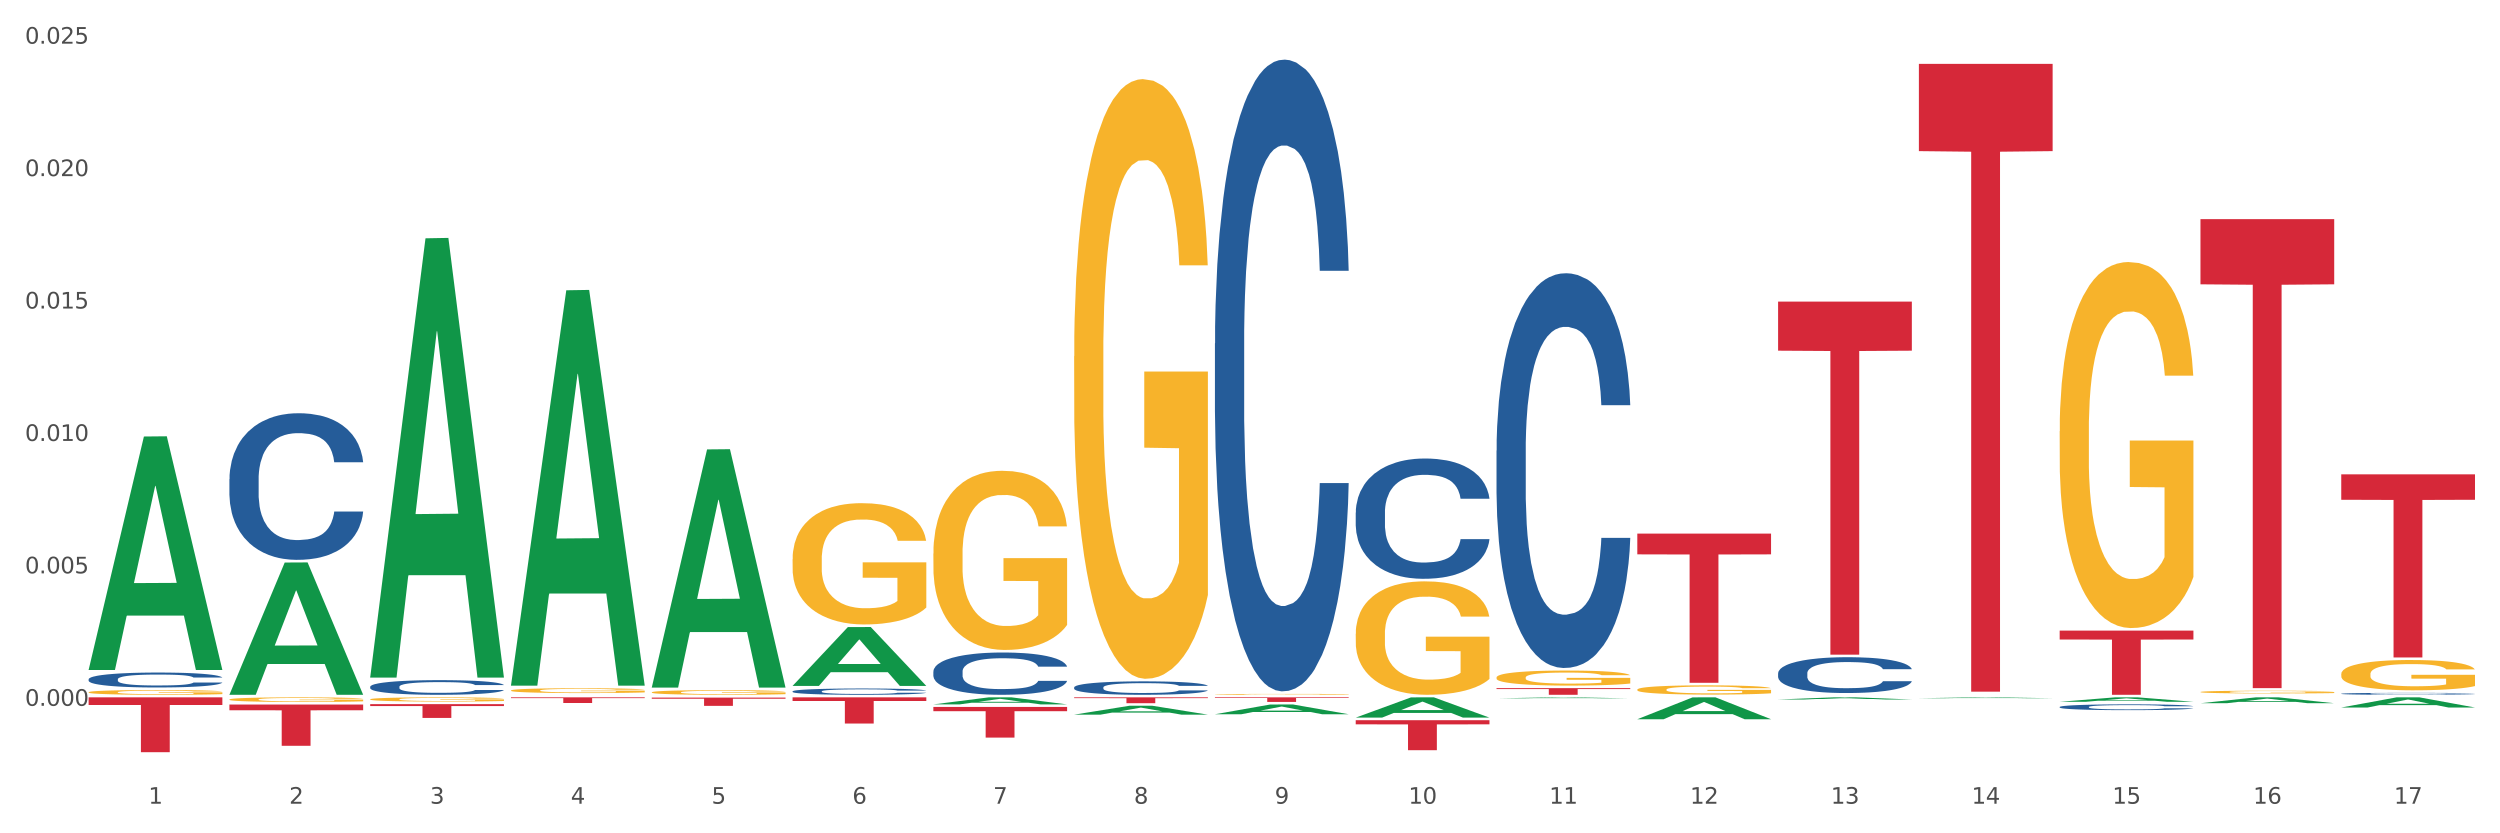 <?xml version="1.0" encoding="utf-8" standalone="no"?>
<!DOCTYPE svg PUBLIC "-//W3C//DTD SVG 1.1//EN"
  "http://www.w3.org/Graphics/SVG/1.1/DTD/svg11.dtd">
<svg xmlns:xlink="http://www.w3.org/1999/xlink" width="1080pt" height="360pt" viewBox="0 0 1080 360" xmlns="http://www.w3.org/2000/svg" version="1.1">
 <rect x="0" y="0" width="1080" height="360" fill="#333333" stroke="none"/>
 <defs>
  <style type="text/css">*{stroke-linejoin: round; stroke-linecap: butt}</style>
 </defs>
 <g id="figure_1">
  <g id="patch_1">
   <path d="M 0 360 
L 1080 360 
L 1080 0 
L 0 0 
z
" style="fill: #ffffff; stroke: #ffffff; stroke-linejoin: miter"/>
  </g>
  <g id="axes_1">
   <g id="matplotlib.axis_1">
    <g id="xtick_1">
     <g id="text_1">
      <!-- 1 -->
      <g style="fill: #4d4d4d" transform="translate(64.119 347.204) scale(0.096 -0.096)">
       <defs>
        <path id="DejaVuSans-31" d="M 794 531 
L 1825 531 
L 1825 4091 
L 703 3866 
L 703 4441 
L 1819 4666 
L 2450 4666 
L 2450 531 
L 3481 531 
L 3481 0 
L 794 0 
L 794 531 
z
" transform="scale(0.016)"/>
       </defs>
       <use xlink:href="#DejaVuSans-31"/>
      </g>
     </g>
    </g>
    <g id="xtick_2">
     <g id="text_2">
      <!-- 2 -->
      <g style="fill: #4d4d4d" transform="translate(124.94 347.204) scale(0.096 -0.096)">
       <defs>
        <path id="DejaVuSans-32" d="M 1228 531 
L 3431 531 
L 3431 0 
L 469 0 
L 469 531 
Q 828 903 1448 1529 
Q 2069 2156 2228 2338 
Q 2531 2678 2651 2914 
Q 2772 3150 2772 3378 
Q 2772 3750 2511 3984 
Q 2250 4219 1831 4219 
Q 1534 4219 1204 4116 
Q 875 4013 500 3803 
L 500 4441 
Q 881 4594 1212 4672 
Q 1544 4750 1819 4750 
Q 2544 4750 2975 4387 
Q 3406 4025 3406 3419 
Q 3406 3131 3298 2873 
Q 3191 2616 2906 2266 
Q 2828 2175 2409 1742 
Q 1991 1309 1228 531 
z
" transform="scale(0.016)"/>
       </defs>
       <use xlink:href="#DejaVuSans-32"/>
      </g>
     </g>
    </g>
    <g id="xtick_3">
     <g id="text_3">
      <!-- 3 -->
      <g style="fill: #4d4d4d" transform="translate(185.761 347.204) scale(0.096 -0.096)">
       <defs>
        <path id="DejaVuSans-33" d="M 2597 2516 
Q 3050 2419 3304 2112 
Q 3559 1806 3559 1356 
Q 3559 666 3084 287 
Q 2609 -91 1734 -91 
Q 1441 -91 1130 -33 
Q 819 25 488 141 
L 488 750 
Q 750 597 1062 519 
Q 1375 441 1716 441 
Q 2309 441 2620 675 
Q 2931 909 2931 1356 
Q 2931 1769 2642 2001 
Q 2353 2234 1838 2234 
L 1294 2234 
L 1294 2753 
L 1863 2753 
Q 2328 2753 2575 2939 
Q 2822 3125 2822 3475 
Q 2822 3834 2567 4026 
Q 2313 4219 1838 4219 
Q 1578 4219 1281 4162 
Q 984 4106 628 3988 
L 628 4550 
Q 988 4650 1302 4700 
Q 1616 4750 1894 4750 
Q 2613 4750 3031 4423 
Q 3450 4097 3450 3541 
Q 3450 3153 3228 2886 
Q 3006 2619 2597 2516 
z
" transform="scale(0.016)"/>
       </defs>
       <use xlink:href="#DejaVuSans-33"/>
      </g>
     </g>
    </g>
    <g id="xtick_4">
     <g id="text_4">
      <!-- 4 -->
      <g style="fill: #4d4d4d" transform="translate(246.582 347.204) scale(0.096 -0.096)">
       <defs>
        <path id="DejaVuSans-34" d="M 2419 4116 
L 825 1625 
L 2419 1625 
L 2419 4116 
z
M 2253 4666 
L 3047 4666 
L 3047 1625 
L 3713 1625 
L 3713 1100 
L 3047 1100 
L 3047 0 
L 2419 0 
L 2419 1100 
L 313 1100 
L 313 1709 
L 2253 4666 
z
" transform="scale(0.016)"/>
       </defs>
       <use xlink:href="#DejaVuSans-34"/>
      </g>
     </g>
    </g>
    <g id="xtick_5">
     <g id="text_5">
      <!-- 5 -->
      <g style="fill: #4d4d4d" transform="translate(307.403 347.204) scale(0.096 -0.096)">
       <defs>
        <path id="DejaVuSans-35" d="M 691 4666 
L 3169 4666 
L 3169 4134 
L 1269 4134 
L 1269 2991 
Q 1406 3038 1543 3061 
Q 1681 3084 1819 3084 
Q 2600 3084 3056 2656 
Q 3513 2228 3513 1497 
Q 3513 744 3044 326 
Q 2575 -91 1722 -91 
Q 1428 -91 1123 -41 
Q 819 9 494 109 
L 494 744 
Q 775 591 1075 516 
Q 1375 441 1709 441 
Q 2250 441 2565 725 
Q 2881 1009 2881 1497 
Q 2881 1984 2565 2268 
Q 2250 2553 1709 2553 
Q 1456 2553 1204 2497 
Q 953 2441 691 2322 
L 691 4666 
z
" transform="scale(0.016)"/>
       </defs>
       <use xlink:href="#DejaVuSans-35"/>
      </g>
     </g>
    </g>
    <g id="xtick_6">
     <g id="text_6">
      <!-- 6 -->
      <g style="fill: #4d4d4d" transform="translate(368.224 347.204) scale(0.096 -0.096)">
       <defs>
        <path id="DejaVuSans-36" d="M 2113 2584 
Q 1688 2584 1439 2293 
Q 1191 2003 1191 1497 
Q 1191 994 1439 701 
Q 1688 409 2113 409 
Q 2538 409 2786 701 
Q 3034 994 3034 1497 
Q 3034 2003 2786 2293 
Q 2538 2584 2113 2584 
z
M 3366 4563 
L 3366 3988 
Q 3128 4100 2886 4159 
Q 2644 4219 2406 4219 
Q 1781 4219 1451 3797 
Q 1122 3375 1075 2522 
Q 1259 2794 1537 2939 
Q 1816 3084 2150 3084 
Q 2853 3084 3261 2657 
Q 3669 2231 3669 1497 
Q 3669 778 3244 343 
Q 2819 -91 2113 -91 
Q 1303 -91 875 529 
Q 447 1150 447 2328 
Q 447 3434 972 4092 
Q 1497 4750 2381 4750 
Q 2619 4750 2861 4703 
Q 3103 4656 3366 4563 
z
" transform="scale(0.016)"/>
       </defs>
       <use xlink:href="#DejaVuSans-36"/>
      </g>
     </g>
    </g>
    <g id="xtick_7">
     <g id="text_7">
      <!-- 7 -->
      <g style="fill: #4d4d4d" transform="translate(429.045 347.204) scale(0.096 -0.096)">
       <defs>
        <path id="DejaVuSans-37" d="M 525 4666 
L 3525 4666 
L 3525 4397 
L 1831 0 
L 1172 0 
L 2766 4134 
L 525 4134 
L 525 4666 
z
" transform="scale(0.016)"/>
       </defs>
       <use xlink:href="#DejaVuSans-37"/>
      </g>
     </g>
    </g>
    <g id="xtick_8">
     <g id="text_8">
      <!-- 8 -->
      <g style="fill: #4d4d4d" transform="translate(489.866 347.204) scale(0.096 -0.096)">
       <defs>
        <path id="DejaVuSans-38" d="M 2034 2216 
Q 1584 2216 1326 1975 
Q 1069 1734 1069 1313 
Q 1069 891 1326 650 
Q 1584 409 2034 409 
Q 2484 409 2743 651 
Q 3003 894 3003 1313 
Q 3003 1734 2745 1975 
Q 2488 2216 2034 2216 
z
M 1403 2484 
Q 997 2584 770 2862 
Q 544 3141 544 3541 
Q 544 4100 942 4425 
Q 1341 4750 2034 4750 
Q 2731 4750 3128 4425 
Q 3525 4100 3525 3541 
Q 3525 3141 3298 2862 
Q 3072 2584 2669 2484 
Q 3125 2378 3379 2068 
Q 3634 1759 3634 1313 
Q 3634 634 3220 271 
Q 2806 -91 2034 -91 
Q 1263 -91 848 271 
Q 434 634 434 1313 
Q 434 1759 690 2068 
Q 947 2378 1403 2484 
z
M 1172 3481 
Q 1172 3119 1398 2916 
Q 1625 2713 2034 2713 
Q 2441 2713 2670 2916 
Q 2900 3119 2900 3481 
Q 2900 3844 2670 4047 
Q 2441 4250 2034 4250 
Q 1625 4250 1398 4047 
Q 1172 3844 1172 3481 
z
" transform="scale(0.016)"/>
       </defs>
       <use xlink:href="#DejaVuSans-38"/>
      </g>
     </g>
    </g>
    <g id="xtick_9">
     <g id="text_9">
      <!-- 9 -->
      <g style="fill: #4d4d4d" transform="translate(550.688 347.204) scale(0.096 -0.096)">
       <defs>
        <path id="DejaVuSans-39" d="M 703 97 
L 703 672 
Q 941 559 1184 500 
Q 1428 441 1663 441 
Q 2288 441 2617 861 
Q 2947 1281 2994 2138 
Q 2813 1869 2534 1725 
Q 2256 1581 1919 1581 
Q 1219 1581 811 2004 
Q 403 2428 403 3163 
Q 403 3881 828 4315 
Q 1253 4750 1959 4750 
Q 2769 4750 3195 4129 
Q 3622 3509 3622 2328 
Q 3622 1225 3098 567 
Q 2575 -91 1691 -91 
Q 1453 -91 1209 -44 
Q 966 3 703 97 
z
M 1959 2075 
Q 2384 2075 2632 2365 
Q 2881 2656 2881 3163 
Q 2881 3666 2632 3958 
Q 2384 4250 1959 4250 
Q 1534 4250 1286 3958 
Q 1038 3666 1038 3163 
Q 1038 2656 1286 2365 
Q 1534 2075 1959 2075 
z
" transform="scale(0.016)"/>
       </defs>
       <use xlink:href="#DejaVuSans-39"/>
      </g>
     </g>
    </g>
    <g id="xtick_10">
     <g id="text_10">
      <!-- 10 -->
      <g style="fill: #4d4d4d" transform="translate(608.455 347.204) scale(0.096 -0.096)">
       <defs>
        <path id="DejaVuSans-30" d="M 2034 4250 
Q 1547 4250 1301 3770 
Q 1056 3291 1056 2328 
Q 1056 1369 1301 889 
Q 1547 409 2034 409 
Q 2525 409 2770 889 
Q 3016 1369 3016 2328 
Q 3016 3291 2770 3770 
Q 2525 4250 2034 4250 
z
M 2034 4750 
Q 2819 4750 3233 4129 
Q 3647 3509 3647 2328 
Q 3647 1150 3233 529 
Q 2819 -91 2034 -91 
Q 1250 -91 836 529 
Q 422 1150 422 2328 
Q 422 3509 836 4129 
Q 1250 4750 2034 4750 
z
" transform="scale(0.016)"/>
       </defs>
       <use xlink:href="#DejaVuSans-31"/>
       <use xlink:href="#DejaVuSans-30" transform="translate(63.623 0)"/>
      </g>
     </g>
    </g>
    <g id="xtick_11">
     <g id="text_11">
      <!-- 11 -->
      <g style="fill: #4d4d4d" transform="translate(669.276 347.204) scale(0.096 -0.096)">
       <use xlink:href="#DejaVuSans-31"/>
       <use xlink:href="#DejaVuSans-31" transform="translate(63.623 0)"/>
      </g>
     </g>
    </g>
    <g id="xtick_12">
     <g id="text_12">
      <!-- 12 -->
      <g style="fill: #4d4d4d" transform="translate(730.097 347.204) scale(0.096 -0.096)">
       <use xlink:href="#DejaVuSans-31"/>
       <use xlink:href="#DejaVuSans-32" transform="translate(63.623 0)"/>
      </g>
     </g>
    </g>
    <g id="xtick_13">
     <g id="text_13">
      <!-- 13 -->
      <g style="fill: #4d4d4d" transform="translate(790.918 347.204) scale(0.096 -0.096)">
       <use xlink:href="#DejaVuSans-31"/>
       <use xlink:href="#DejaVuSans-33" transform="translate(63.623 0)"/>
      </g>
     </g>
    </g>
    <g id="xtick_14">
     <g id="text_14">
      <!-- 14 -->
      <g style="fill: #4d4d4d" transform="translate(851.739 347.204) scale(0.096 -0.096)">
       <use xlink:href="#DejaVuSans-31"/>
       <use xlink:href="#DejaVuSans-34" transform="translate(63.623 0)"/>
      </g>
     </g>
    </g>
    <g id="xtick_15">
     <g id="text_15">
      <!-- 15 -->
      <g style="fill: #4d4d4d" transform="translate(912.56 347.204) scale(0.096 -0.096)">
       <use xlink:href="#DejaVuSans-31"/>
       <use xlink:href="#DejaVuSans-35" transform="translate(63.623 0)"/>
      </g>
     </g>
    </g>
    <g id="xtick_16">
     <g id="text_16">
      <!-- 16 -->
      <g style="fill: #4d4d4d" transform="translate(973.381 347.204) scale(0.096 -0.096)">
       <use xlink:href="#DejaVuSans-31"/>
       <use xlink:href="#DejaVuSans-36" transform="translate(63.623 0)"/>
      </g>
     </g>
    </g>
    <g id="xtick_17">
     <g id="text_17">
      <!-- 17 -->
      <g style="fill: #4d4d4d" transform="translate(1034.202 347.204) scale(0.096 -0.096)">
       <use xlink:href="#DejaVuSans-31"/>
       <use xlink:href="#DejaVuSans-37" transform="translate(63.623 0)"/>
      </g>
     </g>
    </g>
    <g id="xtick_18"/>
    <g id="xtick_19"/>
    <g id="xtick_20"/>
    <g id="xtick_21"/>
    <g id="xtick_22"/>
    <g id="xtick_23"/>
    <g id="xtick_24"/>
    <g id="xtick_25"/>
    <g id="xtick_26"/>
    <g id="xtick_27"/>
    <g id="xtick_28"/>
    <g id="xtick_29"/>
    <g id="xtick_30"/>
    <g id="xtick_31"/>
    <g id="xtick_32"/>
    <g id="xtick_33"/>
   </g>
   <g id="matplotlib.axis_2">
    <g id="ytick_1">
     <g id="text_18">
      <!-- 0.000 -->
      <g style="fill: #4d4d4d" transform="translate(10.8 304.903) scale(0.096 -0.096)">
       <defs>
        <path id="DejaVuSans-2e" d="M 684 794 
L 1344 794 
L 1344 0 
L 684 0 
L 684 794 
z
" transform="scale(0.016)"/>
       </defs>
       <use xlink:href="#DejaVuSans-30"/>
       <use xlink:href="#DejaVuSans-2e" transform="translate(63.623 0)"/>
       <use xlink:href="#DejaVuSans-30" transform="translate(95.41 0)"/>
       <use xlink:href="#DejaVuSans-30" transform="translate(159.033 0)"/>
       <use xlink:href="#DejaVuSans-30" transform="translate(222.656 0)"/>
      </g>
     </g>
    </g>
    <g id="ytick_2">
     <g id="text_19">
      <!-- 0.005 -->
      <g style="fill: #4d4d4d" transform="translate(10.8 247.697) scale(0.096 -0.096)">
       <use xlink:href="#DejaVuSans-30"/>
       <use xlink:href="#DejaVuSans-2e" transform="translate(63.623 0)"/>
       <use xlink:href="#DejaVuSans-30" transform="translate(95.41 0)"/>
       <use xlink:href="#DejaVuSans-30" transform="translate(159.033 0)"/>
       <use xlink:href="#DejaVuSans-35" transform="translate(222.656 0)"/>
      </g>
     </g>
    </g>
    <g id="ytick_3">
     <g id="text_20">
      <!-- 0.010 -->
      <g style="fill: #4d4d4d" transform="translate(10.8 190.49) scale(0.096 -0.096)">
       <use xlink:href="#DejaVuSans-30"/>
       <use xlink:href="#DejaVuSans-2e" transform="translate(63.623 0)"/>
       <use xlink:href="#DejaVuSans-30" transform="translate(95.41 0)"/>
       <use xlink:href="#DejaVuSans-31" transform="translate(159.033 0)"/>
       <use xlink:href="#DejaVuSans-30" transform="translate(222.656 0)"/>
      </g>
     </g>
    </g>
    <g id="ytick_4">
     <g id="text_21">
      <!-- 0.015 -->
      <g style="fill: #4d4d4d" transform="translate(10.8 133.284) scale(0.096 -0.096)">
       <use xlink:href="#DejaVuSans-30"/>
       <use xlink:href="#DejaVuSans-2e" transform="translate(63.623 0)"/>
       <use xlink:href="#DejaVuSans-30" transform="translate(95.41 0)"/>
       <use xlink:href="#DejaVuSans-31" transform="translate(159.033 0)"/>
       <use xlink:href="#DejaVuSans-35" transform="translate(222.656 0)"/>
      </g>
     </g>
    </g>
    <g id="ytick_5">
     <g id="text_22">
      <!-- 0.020 -->
      <g style="fill: #4d4d4d" transform="translate(10.8 76.077) scale(0.096 -0.096)">
       <use xlink:href="#DejaVuSans-30"/>
       <use xlink:href="#DejaVuSans-2e" transform="translate(63.623 0)"/>
       <use xlink:href="#DejaVuSans-30" transform="translate(95.41 0)"/>
       <use xlink:href="#DejaVuSans-32" transform="translate(159.033 0)"/>
       <use xlink:href="#DejaVuSans-30" transform="translate(222.656 0)"/>
      </g>
     </g>
    </g>
    <g id="ytick_6">
     <g id="text_23">
      <!-- 0.025 -->
      <g style="fill: #4d4d4d" transform="translate(10.8 18.871) scale(0.096 -0.096)">
       <use xlink:href="#DejaVuSans-30"/>
       <use xlink:href="#DejaVuSans-2e" transform="translate(63.623 0)"/>
       <use xlink:href="#DejaVuSans-30" transform="translate(95.41 0)"/>
       <use xlink:href="#DejaVuSans-32" transform="translate(159.033 0)"/>
       <use xlink:href="#DejaVuSans-35" transform="translate(222.656 0)"/>
      </g>
     </g>
    </g>
    <g id="ytick_7"/>
    <g id="ytick_8"/>
    <g id="ytick_9"/>
    <g id="ytick_10"/>
    <g id="ytick_11"/>
    <g id="ytick_12"/>
   </g>
   <g id="PolyCollection_1">
    <path d="M 38.283 289.246 
L 38.343 289.151 
L 62.169 188.571 
L 72.058 188.476 
L 96.063 289.436 
L 84.626 289.436 
L 79.444 265.926 
L 54.843 265.926 
L 54.664 266.305 
L 49.66 289.436 
L 38.283 289.436 
L 38.283 289.246 
L 57.94 251.896 
L 76.346 251.801 
L 67.233 209.995 
L 67.113 209.806 
L 66.994 210.09 
L 57.881 251.801 
L 57.94 251.896 
L 38.283 289.246 
z
" clip-path="url(#p026ae096a8)" style="fill: #109648"/>
    <path d="M 889.778 186.265 
L 889.846 186.12 
L 889.846 180.921 
L 889.983 176.445 
L 890.665 165.614 
L 891.688 156.66 
L 892.438 151.895 
L 893.189 147.996 
L 894.076 144.097 
L 895.167 140.053 
L 897.145 134.132 
L 898.373 131.1 
L 899.874 127.923 
L 902.603 123.301 
L 904.581 120.702 
L 906.628 118.536 
L 909.97 115.936 
L 912.153 114.781 
L 914.473 113.915 
L 917.269 113.337 
L 919.384 113.193 
L 924.023 113.626 
L 927.98 114.926 
L 929.89 115.936 
L 932.345 117.669 
L 933.642 118.825 
L 935.756 121.135 
L 937.939 124.168 
L 939.44 126.767 
L 941.691 131.677 
L 943.397 136.587 
L 944.966 142.652 
L 945.784 146.84 
L 946.398 150.739 
L 946.944 155.216 
L 947.49 162.292 
L 935.211 162.292 
L 934.733 157.238 
L 933.983 152.472 
L 932.891 147.851 
L 931.936 144.963 
L 930.299 141.353 
L 928.798 139.042 
L 927.229 137.309 
L 925.319 135.865 
L 923.818 135.143 
L 921.704 134.565 
L 917.542 134.71 
L 914.745 135.865 
L 912.835 137.309 
L 911.607 138.609 
L 910.516 140.053 
L 909.288 142.075 
L 907.855 145.107 
L 906.832 147.851 
L 905.809 151.317 
L 904.99 154.783 
L 904.24 158.826 
L 903.626 163.159 
L 903.148 167.636 
L 902.739 173.123 
L 902.398 182.221 
L 902.398 202.005 
L 902.534 206.482 
L 902.876 212.403 
L 903.285 216.88 
L 903.967 222.223 
L 904.581 225.833 
L 905.741 231.032 
L 907.037 235.364 
L 908.06 238.108 
L 909.083 240.419 
L 910.857 243.596 
L 912.835 246.195 
L 914.541 247.784 
L 916.86 249.228 
L 918.429 249.805 
L 919.793 250.094 
L 923.136 250.094 
L 925.524 249.661 
L 928.184 248.65 
L 930.231 247.35 
L 931.936 245.762 
L 933.846 243.162 
L 935.074 240.707 
L 935.074 210.526 
L 920.066 210.381 
L 920.066 190.308 
L 947.558 190.308 
L 947.558 249.228 
L 946.398 252.26 
L 945.102 255.004 
L 943.738 257.459 
L 941.691 260.492 
L 939.235 263.38 
L 937.052 265.402 
L 934.733 267.135 
L 932.004 268.723 
L 928.457 270.167 
L 926.274 270.745 
L 923.545 271.178 
L 920.339 271.323 
L 917.542 271.034 
L 914.814 270.312 
L 911.948 269.012 
L 909.152 267.135 
L 907.037 265.257 
L 904.922 262.947 
L 902.671 259.914 
L 900.897 257.026 
L 899.533 254.426 
L 898.032 251.105 
L 896.395 246.773 
L 895.167 242.874 
L 894.076 238.83 
L 892.916 233.631 
L 892.097 229.155 
L 891.279 223.523 
L 890.801 219.335 
L 890.255 212.836 
L 889.846 203.738 
L 889.778 186.265 
z
" clip-path="url(#p026ae096a8)" style="fill: #f7b32b"/>
    <path d="M 950.599 298.933 
L 950.667 298.932 
L 950.667 298.893 
L 950.804 298.859 
L 951.486 298.778 
L 952.509 298.711 
L 953.259 298.675 
L 954.01 298.645 
L 954.897 298.616 
L 955.988 298.586 
L 957.966 298.541 
L 959.194 298.518 
L 960.695 298.495 
L 963.424 298.46 
L 965.402 298.44 
L 967.449 298.424 
L 970.791 298.404 
L 972.974 298.396 
L 975.294 298.389 
L 978.09 298.385 
L 980.205 298.384 
L 984.844 298.387 
L 988.801 298.397 
L 990.711 298.404 
L 993.166 298.417 
L 994.463 298.426 
L 996.577 298.443 
L 998.76 298.466 
L 1000.261 298.486 
L 1002.512 298.523 
L 1004.218 298.56 
L 1005.787 298.605 
L 1006.605 298.637 
L 1007.219 298.666 
L 1007.765 298.7 
L 1008.311 298.753 
L 996.032 298.753 
L 995.554 298.715 
L 994.804 298.679 
L 993.712 298.644 
L 992.757 298.623 
L 991.12 298.596 
L 989.619 298.578 
L 988.05 298.565 
L 986.14 298.554 
L 984.639 298.549 
L 982.525 298.544 
L 978.363 298.546 
L 975.566 298.554 
L 973.656 298.565 
L 972.428 298.575 
L 971.337 298.586 
L 970.109 298.601 
L 968.677 298.624 
L 967.653 298.644 
L 966.63 298.67 
L 965.811 298.697 
L 965.061 298.727 
L 964.447 298.759 
L 963.97 298.793 
L 963.56 298.834 
L 963.219 298.903 
L 963.219 299.052 
L 963.356 299.085 
L 963.697 299.13 
L 964.106 299.163 
L 964.788 299.204 
L 965.402 299.231 
L 966.562 299.27 
L 967.858 299.302 
L 968.881 299.323 
L 969.904 299.34 
L 971.678 299.364 
L 973.656 299.384 
L 975.362 299.396 
L 977.681 299.407 
L 979.25 299.411 
L 980.615 299.413 
L 983.957 299.413 
L 986.345 299.41 
L 989.005 299.402 
L 991.052 299.393 
L 992.757 299.381 
L 994.667 299.361 
L 995.895 299.343 
L 995.895 299.116 
L 980.887 299.115 
L 980.887 298.964 
L 1008.379 298.964 
L 1008.379 299.407 
L 1007.219 299.43 
L 1005.923 299.45 
L 1004.559 299.469 
L 1002.512 299.491 
L 1000.056 299.513 
L 997.873 299.528 
L 995.554 299.541 
L 992.825 299.553 
L 989.278 299.564 
L 987.095 299.569 
L 984.366 299.572 
L 981.16 299.573 
L 978.363 299.571 
L 975.635 299.565 
L 972.77 299.555 
L 969.973 299.541 
L 967.858 299.527 
L 965.743 299.51 
L 963.492 299.487 
L 961.718 299.465 
L 960.354 299.446 
L 958.853 299.421 
L 957.216 299.388 
L 955.988 299.359 
L 954.897 299.329 
L 953.737 299.289 
L 952.918 299.256 
L 952.1 299.213 
L 951.622 299.182 
L 951.076 299.133 
L 950.667 299.065 
L 950.599 298.933 
z
" clip-path="url(#p026ae096a8)" style="fill: #f7b32b"/>
    <path d="M 1011.42 291.172 
L 1011.488 291.16 
L 1011.488 290.73 
L 1011.625 290.359 
L 1012.307 289.462 
L 1013.33 288.721 
L 1014.08 288.327 
L 1014.831 288.004 
L 1015.718 287.681 
L 1016.809 287.346 
L 1018.787 286.856 
L 1020.015 286.605 
L 1021.516 286.342 
L 1024.245 285.96 
L 1026.223 285.744 
L 1028.27 285.565 
L 1031.612 285.35 
L 1033.795 285.254 
L 1036.115 285.182 
L 1038.912 285.135 
L 1041.026 285.123 
L 1045.665 285.158 
L 1049.622 285.266 
L 1051.532 285.35 
L 1053.988 285.493 
L 1055.284 285.589 
L 1057.398 285.78 
L 1059.581 286.031 
L 1061.082 286.246 
L 1063.333 286.653 
L 1065.039 287.059 
L 1066.608 287.562 
L 1067.426 287.908 
L 1068.04 288.231 
L 1068.586 288.602 
L 1069.132 289.187 
L 1056.853 289.187 
L 1056.375 288.769 
L 1055.625 288.374 
L 1054.533 287.992 
L 1053.578 287.753 
L 1051.941 287.454 
L 1050.44 287.263 
L 1048.871 287.119 
L 1046.961 287 
L 1045.46 286.94 
L 1043.346 286.892 
L 1039.184 286.904 
L 1036.388 287 
L 1034.477 287.119 
L 1033.25 287.227 
L 1032.158 287.346 
L 1030.93 287.514 
L 1029.498 287.765 
L 1028.474 287.992 
L 1027.451 288.279 
L 1026.632 288.566 
L 1025.882 288.901 
L 1025.268 289.259 
L 1024.791 289.63 
L 1024.381 290.084 
L 1024.04 290.837 
L 1024.04 292.475 
L 1024.177 292.846 
L 1024.518 293.336 
L 1024.927 293.707 
L 1025.609 294.149 
L 1026.223 294.448 
L 1027.383 294.878 
L 1028.679 295.237 
L 1029.702 295.464 
L 1030.725 295.655 
L 1032.499 295.918 
L 1034.477 296.133 
L 1036.183 296.265 
L 1038.502 296.385 
L 1040.071 296.432 
L 1041.436 296.456 
L 1044.778 296.456 
L 1047.166 296.42 
L 1049.826 296.337 
L 1051.873 296.229 
L 1053.578 296.098 
L 1055.488 295.882 
L 1056.716 295.679 
L 1056.716 293.181 
L 1041.708 293.169 
L 1041.708 291.507 
L 1069.2 291.507 
L 1069.2 296.385 
L 1068.04 296.636 
L 1066.744 296.863 
L 1065.38 297.066 
L 1063.333 297.317 
L 1060.877 297.556 
L 1058.695 297.724 
L 1056.375 297.867 
L 1053.646 297.999 
L 1050.099 298.118 
L 1047.916 298.166 
L 1045.188 298.202 
L 1041.981 298.214 
L 1039.184 298.19 
L 1036.456 298.13 
L 1033.591 298.022 
L 1030.794 297.867 
L 1028.679 297.712 
L 1026.564 297.52 
L 1024.313 297.269 
L 1022.539 297.03 
L 1021.175 296.815 
L 1019.674 296.54 
L 1018.037 296.181 
L 1016.809 295.859 
L 1015.718 295.524 
L 1014.558 295.093 
L 1013.739 294.723 
L 1012.921 294.257 
L 1012.443 293.91 
L 1011.898 293.372 
L 1011.488 292.619 
L 1011.42 291.172 
z
" clip-path="url(#p026ae096a8)" style="fill: #f7b32b"/>
    <path d="M 38.283 301.256 
L 96.063 301.256 
L 96.063 304.549 
L 73.334 304.571 
L 73.334 324.95 
L 60.875 324.95 
L 60.875 304.571 
L 38.283 304.549 
L 38.283 301.278 
L 38.283 301.256 
z
" clip-path="url(#p026ae096a8)" style="fill: #d62839"/>
    <path d="M 99.104 304.355 
L 156.884 304.355 
L 156.884 306.834 
L 134.155 306.851 
L 134.155 322.199 
L 121.696 322.199 
L 121.696 306.851 
L 99.104 306.834 
L 99.104 304.371 
L 99.104 304.355 
z
" clip-path="url(#p026ae096a8)" style="fill: #d62839"/>
    <path d="M 159.925 304.178 
L 217.705 304.178 
L 217.705 305.008 
L 194.977 305.014 
L 194.977 310.152 
L 182.517 310.152 
L 182.517 305.014 
L 159.925 305.008 
L 159.925 304.184 
L 159.925 304.178 
z
" clip-path="url(#p026ae096a8)" style="fill: #d62839"/>
    <path d="M 220.746 301.256 
L 278.526 301.256 
L 278.526 301.595 
L 255.798 301.598 
L 255.798 303.698 
L 243.338 303.698 
L 243.338 301.598 
L 220.746 301.595 
L 220.746 301.258 
L 220.746 301.256 
z
" clip-path="url(#p026ae096a8)" style="fill: #d62839"/>
    <path d="M 281.567 301.357 
L 339.347 301.357 
L 339.347 301.855 
L 316.619 301.859 
L 316.619 304.946 
L 304.159 304.946 
L 304.159 301.859 
L 281.567 301.855 
L 281.567 301.36 
L 281.567 301.357 
z
" clip-path="url(#p026ae096a8)" style="fill: #d62839"/>
    <path d="M 707.315 297.915 
L 707.383 297.912 
L 707.383 297.78 
L 707.519 297.667 
L 708.202 297.394 
L 709.225 297.168 
L 709.975 297.048 
L 710.726 296.949 
L 711.612 296.851 
L 712.704 296.749 
L 714.682 296.599 
L 715.91 296.523 
L 717.411 296.443 
L 720.14 296.326 
L 722.118 296.26 
L 724.164 296.206 
L 727.507 296.14 
L 729.69 296.111 
L 732.009 296.089 
L 734.806 296.074 
L 736.921 296.071 
L 741.56 296.082 
L 745.516 296.114 
L 747.426 296.14 
L 749.882 296.184 
L 751.178 296.213 
L 753.293 296.271 
L 755.476 296.348 
L 756.977 296.413 
L 759.228 296.537 
L 760.933 296.661 
L 762.502 296.814 
L 763.321 296.92 
L 763.935 297.019 
L 764.481 297.132 
L 765.026 297.31 
L 752.747 297.31 
L 752.27 297.183 
L 751.519 297.062 
L 750.428 296.946 
L 749.473 296.873 
L 747.836 296.782 
L 746.335 296.723 
L 744.766 296.68 
L 742.856 296.643 
L 741.355 296.625 
L 739.24 296.61 
L 735.079 296.614 
L 732.282 296.643 
L 730.372 296.68 
L 729.144 296.712 
L 728.053 296.749 
L 726.825 296.8 
L 725.392 296.876 
L 724.369 296.946 
L 723.346 297.033 
L 722.527 297.121 
L 721.777 297.223 
L 721.163 297.332 
L 720.685 297.445 
L 720.276 297.584 
L 719.935 297.813 
L 719.935 298.313 
L 720.071 298.426 
L 720.412 298.575 
L 720.822 298.688 
L 721.504 298.823 
L 722.118 298.914 
L 723.278 299.045 
L 724.574 299.155 
L 725.597 299.224 
L 726.62 299.282 
L 728.394 299.362 
L 730.372 299.428 
L 732.078 299.468 
L 734.397 299.505 
L 735.966 299.519 
L 737.33 299.526 
L 740.673 299.526 
L 743.061 299.516 
L 745.721 299.49 
L 747.768 299.457 
L 749.473 299.417 
L 751.383 299.351 
L 752.611 299.29 
L 752.611 298.528 
L 737.603 298.524 
L 737.603 298.017 
L 765.095 298.017 
L 765.095 299.505 
L 763.935 299.581 
L 762.639 299.65 
L 761.275 299.712 
L 759.228 299.789 
L 756.772 299.862 
L 754.589 299.913 
L 752.27 299.957 
L 749.541 299.997 
L 745.994 300.033 
L 743.811 300.048 
L 741.082 300.059 
L 737.876 300.062 
L 735.079 300.055 
L 732.35 300.037 
L 729.485 300.004 
L 726.688 299.957 
L 724.574 299.909 
L 722.459 299.851 
L 720.208 299.774 
L 718.434 299.701 
L 717.07 299.636 
L 715.569 299.552 
L 713.932 299.443 
L 712.704 299.344 
L 711.612 299.242 
L 710.453 299.111 
L 709.634 298.998 
L 708.815 298.856 
L 708.338 298.75 
L 707.792 298.586 
L 707.383 298.356 
L 707.315 297.915 
z
" clip-path="url(#p026ae096a8)" style="fill: #f7b32b"/>
    <path d="M 342.388 301.256 
L 400.168 301.256 
L 400.168 302.829 
L 377.44 302.84 
L 377.44 312.574 
L 364.98 312.574 
L 364.98 302.84 
L 342.388 302.829 
L 342.388 301.267 
L 342.388 301.256 
z
" clip-path="url(#p026ae096a8)" style="fill: #d62839"/>
    <path d="M 464.03 301.256 
L 521.81 301.256 
L 521.81 301.607 
L 499.082 301.609 
L 499.082 303.782 
L 486.622 303.782 
L 486.622 301.609 
L 464.03 301.607 
L 464.03 301.258 
L 464.03 301.256 
z
" clip-path="url(#p026ae096a8)" style="fill: #d62839"/>
    <path d="M 524.851 301.256 
L 582.632 301.256 
L 582.632 301.532 
L 559.903 301.534 
L 559.903 303.239 
L 547.443 303.239 
L 547.443 301.534 
L 524.851 301.532 
L 524.851 301.258 
L 524.851 301.256 
z
" clip-path="url(#p026ae096a8)" style="fill: #d62839"/>
    <path d="M 99.104 206.976 
L 99.172 206.919 
L 99.172 205.299 
L 99.377 203.101 
L 100.129 199.052 
L 101.085 195.986 
L 102.724 192.399 
L 103.612 190.896 
L 104.773 189.218 
L 107.163 186.499 
L 109.895 184.186 
L 111.807 182.913 
L 113.242 182.103 
L 116.452 180.657 
L 118.296 180.021 
L 120.208 179.5 
L 121.847 179.153 
L 124.579 178.748 
L 126.765 178.575 
L 129.292 178.517 
L 131.409 178.575 
L 134.209 178.806 
L 138.307 179.5 
L 139.878 179.905 
L 141.995 180.599 
L 144.181 181.525 
L 145.956 182.45 
L 148.005 183.781 
L 150.123 185.516 
L 152.172 187.714 
L 153.606 189.739 
L 154.767 191.879 
L 155.791 194.482 
L 156.543 197.316 
L 156.884 199.688 
L 144.386 199.688 
L 144.044 197.548 
L 143.361 195.234 
L 142.678 193.672 
L 141.927 192.399 
L 140.766 190.953 
L 139.741 190.028 
L 138.034 188.929 
L 136.463 188.235 
L 135.165 187.83 
L 133.594 187.483 
L 130.248 187.136 
L 127.857 187.136 
L 126.355 187.251 
L 124.511 187.541 
L 122.94 187.945 
L 121.096 188.64 
L 119.662 189.392 
L 118.227 190.375 
L 117.408 191.069 
L 116.179 192.342 
L 115.359 193.383 
L 114.266 195.176 
L 113.652 196.449 
L 112.559 199.746 
L 112.081 202.175 
L 111.876 203.853 
L 111.739 205.704 
L 111.739 214.728 
L 112.149 218.777 
L 112.49 220.512 
L 113.037 222.479 
L 114.061 225.024 
L 115.564 227.511 
L 117.135 229.304 
L 118.432 230.404 
L 119.662 231.213 
L 120.891 231.85 
L 122.394 232.428 
L 123.623 232.775 
L 125.467 233.122 
L 127.653 233.296 
L 129.36 233.296 
L 132.843 233.007 
L 134.414 232.717 
L 135.917 232.312 
L 137.556 231.676 
L 138.853 230.982 
L 139.605 230.461 
L 140.834 229.362 
L 141.79 228.205 
L 142.61 226.875 
L 143.156 225.718 
L 143.771 223.983 
L 144.249 222.016 
L 144.386 220.975 
L 156.884 220.975 
L 156.611 223.057 
L 156.133 225.082 
L 155.177 227.801 
L 154.425 229.362 
L 153.264 231.271 
L 152.035 232.891 
L 150.327 234.684 
L 148.757 236.014 
L 147.117 237.171 
L 145.342 238.213 
L 142.132 239.659 
L 140.971 240.064 
L 138.512 240.758 
L 136.6 241.163 
L 133.799 241.568 
L 130.931 241.799 
L 127.926 241.857 
L 125.262 241.741 
L 122.325 241.394 
L 120.481 241.047 
L 118.432 240.526 
L 116.042 239.717 
L 113.788 238.733 
L 111.671 237.576 
L 109.69 236.246 
L 107.846 234.742 
L 105.456 232.255 
L 103.68 229.825 
L 102.382 227.569 
L 101.494 225.66 
L 100.607 223.231 
L 100.129 221.553 
L 99.377 217.504 
L 99.104 213.744 
L 99.104 206.976 
z
" clip-path="url(#p026ae096a8)" style="fill: #255c99"/>
    <path d="M 646.494 297.283 
L 704.274 297.283 
L 704.274 297.682 
L 681.545 297.685 
L 681.545 300.154 
L 669.085 300.154 
L 669.085 297.685 
L 646.494 297.682 
L 646.494 297.286 
L 646.494 297.283 
z
" clip-path="url(#p026ae096a8)" style="fill: #d62839"/>
    <path d="M 707.315 230.525 
L 765.095 230.525 
L 765.095 239.481 
L 742.366 239.541 
L 742.366 294.969 
L 729.906 294.969 
L 729.906 239.541 
L 707.315 239.481 
L 707.315 230.586 
L 707.315 230.525 
z
" clip-path="url(#p026ae096a8)" style="fill: #d62839"/>
    <path d="M 768.136 130.299 
L 825.916 130.299 
L 825.916 151.493 
L 803.187 151.636 
L 803.187 282.81 
L 790.727 282.81 
L 790.727 151.636 
L 768.136 151.493 
L 768.136 130.442 
L 768.136 130.299 
z
" clip-path="url(#p026ae096a8)" style="fill: #d62839"/>
    <path d="M 828.957 27.595 
L 886.737 27.595 
L 886.737 65.285 
L 864.008 65.54 
L 864.008 298.812 
L 851.549 298.812 
L 851.549 65.54 
L 828.957 65.285 
L 828.957 27.85 
L 828.957 27.595 
z
" clip-path="url(#p026ae096a8)" style="fill: #d62839"/>
    <path d="M 889.778 272.425 
L 947.558 272.425 
L 947.558 276.278 
L 924.829 276.304 
L 924.829 300.154 
L 912.37 300.154 
L 912.37 276.304 
L 889.778 276.278 
L 889.778 272.451 
L 889.778 272.425 
z
" clip-path="url(#p026ae096a8)" style="fill: #d62839"/>
    <path d="M 403.209 305.4 
L 460.989 305.4 
L 460.989 307.239 
L 438.261 307.252 
L 438.261 318.634 
L 425.801 318.634 
L 425.801 307.252 
L 403.209 307.239 
L 403.209 305.412 
L 403.209 305.4 
z
" clip-path="url(#p026ae096a8)" style="fill: #d62839"/>
    <path d="M 950.599 94.668 
L 1008.379 94.668 
L 1008.379 122.825 
L 985.65 123.015 
L 985.65 297.282 
L 973.191 297.282 
L 973.191 123.015 
L 950.599 122.825 
L 950.599 94.858 
L 950.599 94.668 
z
" clip-path="url(#p026ae096a8)" style="fill: #d62839"/>
    <path d="M 646.494 292.682 
L 646.562 292.676 
L 646.562 292.463 
L 646.698 292.278 
L 647.38 291.833 
L 648.404 291.465 
L 649.154 291.269 
L 649.904 291.108 
L 650.791 290.948 
L 651.883 290.782 
L 653.861 290.538 
L 655.089 290.413 
L 656.59 290.283 
L 659.318 290.093 
L 661.297 289.986 
L 663.343 289.896 
L 666.686 289.79 
L 668.869 289.742 
L 671.188 289.706 
L 673.985 289.683 
L 676.1 289.677 
L 680.739 289.695 
L 684.695 289.748 
L 686.605 289.79 
L 689.061 289.861 
L 690.357 289.908 
L 692.472 290.003 
L 694.655 290.128 
L 696.156 290.235 
L 698.407 290.437 
L 700.112 290.639 
L 701.681 290.888 
L 702.5 291.061 
L 703.114 291.221 
L 703.66 291.405 
L 704.205 291.696 
L 691.926 291.696 
L 691.449 291.488 
L 690.698 291.292 
L 689.607 291.102 
L 688.652 290.983 
L 687.015 290.835 
L 685.514 290.74 
L 683.945 290.669 
L 682.035 290.609 
L 680.534 290.58 
L 678.419 290.556 
L 674.258 290.562 
L 671.461 290.609 
L 669.551 290.669 
L 668.323 290.722 
L 667.232 290.782 
L 666.004 290.865 
L 664.571 290.989 
L 663.548 291.102 
L 662.525 291.245 
L 661.706 291.387 
L 660.956 291.554 
L 660.342 291.732 
L 659.864 291.916 
L 659.455 292.142 
L 659.114 292.516 
L 659.114 293.33 
L 659.25 293.514 
L 659.591 293.757 
L 660.001 293.942 
L 660.683 294.161 
L 661.297 294.31 
L 662.456 294.524 
L 663.753 294.702 
L 664.776 294.815 
L 665.799 294.91 
L 667.573 295.04 
L 669.551 295.147 
L 671.256 295.213 
L 673.576 295.272 
L 675.145 295.296 
L 676.509 295.308 
L 679.852 295.308 
L 682.239 295.29 
L 684.9 295.248 
L 686.946 295.195 
L 688.652 295.13 
L 690.562 295.023 
L 691.79 294.922 
L 691.79 293.68 
L 676.782 293.674 
L 676.782 292.849 
L 704.274 292.849 
L 704.274 295.272 
L 703.114 295.397 
L 701.818 295.51 
L 700.453 295.611 
L 698.407 295.735 
L 695.951 295.854 
L 693.768 295.937 
L 691.449 296.009 
L 688.72 296.074 
L 685.173 296.133 
L 682.99 296.157 
L 680.261 296.175 
L 677.055 296.181 
L 674.258 296.169 
L 671.529 296.139 
L 668.664 296.086 
L 665.867 296.009 
L 663.753 295.931 
L 661.638 295.836 
L 659.387 295.712 
L 657.613 295.593 
L 656.249 295.486 
L 654.748 295.349 
L 653.111 295.171 
L 651.883 295.011 
L 650.791 294.844 
L 649.632 294.631 
L 648.813 294.446 
L 647.994 294.215 
L 647.517 294.043 
L 646.971 293.775 
L 646.562 293.401 
L 646.494 292.682 
z
" clip-path="url(#p026ae096a8)" style="fill: #f7b32b"/>
    <path d="M 524.851 299.95 
L 524.92 299.95 
L 524.92 299.937 
L 525.056 299.926 
L 525.738 299.9 
L 526.762 299.879 
L 527.512 299.867 
L 528.262 299.858 
L 529.149 299.849 
L 530.241 299.839 
L 532.219 299.825 
L 533.447 299.817 
L 534.948 299.81 
L 537.676 299.799 
L 539.655 299.792 
L 541.701 299.787 
L 545.044 299.781 
L 547.227 299.778 
L 549.546 299.776 
L 552.343 299.775 
L 554.458 299.774 
L 559.097 299.775 
L 563.053 299.779 
L 564.963 299.781 
L 567.419 299.785 
L 568.715 299.788 
L 570.83 299.793 
L 573.013 299.801 
L 574.514 299.807 
L 576.765 299.819 
L 578.47 299.831 
L 580.039 299.845 
L 580.858 299.855 
L 581.472 299.865 
L 582.018 299.875 
L 582.563 299.892 
L 570.284 299.892 
L 569.807 299.88 
L 569.056 299.869 
L 567.965 299.858 
L 567.01 299.851 
L 565.373 299.842 
L 563.872 299.836 
L 562.303 299.832 
L 560.393 299.829 
L 558.892 299.827 
L 556.777 299.826 
L 552.616 299.826 
L 549.819 299.829 
L 547.909 299.832 
L 546.681 299.835 
L 545.59 299.839 
L 544.362 299.844 
L 542.929 299.851 
L 541.906 299.858 
L 540.883 299.866 
L 540.064 299.874 
L 539.314 299.884 
L 538.7 299.894 
L 538.222 299.905 
L 537.813 299.918 
L 537.472 299.94 
L 537.472 299.988 
L 537.608 299.998 
L 537.949 300.013 
L 538.359 300.023 
L 539.041 300.036 
L 539.655 300.045 
L 540.814 300.057 
L 542.11 300.068 
L 543.134 300.074 
L 544.157 300.08 
L 545.931 300.088 
L 547.909 300.094 
L 549.614 300.098 
L 551.934 300.101 
L 553.503 300.102 
L 554.867 300.103 
L 558.21 300.103 
L 560.597 300.102 
L 563.258 300.1 
L 565.304 300.097 
L 567.01 300.093 
L 568.92 300.087 
L 570.148 300.081 
L 570.148 300.008 
L 555.14 300.008 
L 555.14 299.96 
L 582.632 299.96 
L 582.632 300.101 
L 581.472 300.108 
L 580.176 300.115 
L 578.811 300.121 
L 576.765 300.128 
L 574.309 300.135 
L 572.126 300.14 
L 569.807 300.144 
L 567.078 300.148 
L 563.531 300.151 
L 561.348 300.153 
L 558.619 300.154 
L 555.413 300.154 
L 552.616 300.153 
L 549.887 300.152 
L 547.022 300.149 
L 544.225 300.144 
L 542.11 300.14 
L 539.996 300.134 
L 537.745 300.127 
L 535.971 300.12 
L 534.607 300.114 
L 533.106 300.106 
L 531.469 300.095 
L 530.241 300.086 
L 529.149 300.076 
L 527.989 300.064 
L 527.171 300.053 
L 526.352 300.039 
L 525.875 300.029 
L 525.329 300.014 
L 524.92 299.992 
L 524.851 299.95 
z
" clip-path="url(#p026ae096a8)" style="fill: #f7b32b"/>
    <path d="M 159.925 296.666 
L 159.993 296.66 
L 159.993 296.498 
L 160.198 296.278 
L 160.95 295.873 
L 161.906 295.567 
L 163.545 295.208 
L 164.433 295.057 
L 165.594 294.89 
L 167.984 294.618 
L 170.716 294.386 
L 172.629 294.259 
L 174.063 294.178 
L 177.273 294.033 
L 179.117 293.97 
L 181.029 293.918 
L 182.668 293.883 
L 185.4 293.843 
L 187.586 293.825 
L 190.113 293.819 
L 192.23 293.825 
L 195.03 293.848 
L 199.128 293.918 
L 200.699 293.958 
L 202.816 294.028 
L 205.002 294.12 
L 206.777 294.213 
L 208.826 294.346 
L 210.944 294.519 
L 212.993 294.739 
L 214.427 294.942 
L 215.588 295.156 
L 216.612 295.416 
L 217.364 295.7 
L 217.705 295.937 
L 205.207 295.937 
L 204.865 295.723 
L 204.182 295.491 
L 203.499 295.335 
L 202.748 295.208 
L 201.587 295.063 
L 200.562 294.971 
L 198.855 294.861 
L 197.284 294.791 
L 195.986 294.751 
L 194.416 294.716 
L 191.069 294.681 
L 188.679 294.681 
L 187.176 294.693 
L 185.332 294.722 
L 183.761 294.762 
L 181.917 294.832 
L 180.483 294.907 
L 179.049 295.005 
L 178.229 295.075 
L 177 295.202 
L 176.18 295.306 
L 175.087 295.486 
L 174.473 295.613 
L 173.38 295.943 
L 172.902 296.186 
L 172.697 296.353 
L 172.56 296.538 
L 172.56 297.441 
L 172.97 297.846 
L 173.312 298.019 
L 173.858 298.216 
L 174.882 298.471 
L 176.385 298.719 
L 177.956 298.899 
L 179.253 299.009 
L 180.483 299.09 
L 181.712 299.153 
L 183.215 299.211 
L 184.444 299.246 
L 186.288 299.281 
L 188.474 299.298 
L 190.181 299.298 
L 193.664 299.269 
L 195.235 299.24 
L 196.738 299.2 
L 198.377 299.136 
L 199.674 299.067 
L 200.426 299.014 
L 201.655 298.905 
L 202.611 298.789 
L 203.431 298.656 
L 203.977 298.54 
L 204.592 298.367 
L 205.07 298.17 
L 205.207 298.066 
L 217.705 298.066 
L 217.432 298.274 
L 216.954 298.476 
L 215.998 298.748 
L 215.246 298.905 
L 214.085 299.095 
L 212.856 299.257 
L 211.149 299.437 
L 209.578 299.57 
L 207.939 299.686 
L 206.163 299.79 
L 202.953 299.934 
L 201.792 299.975 
L 199.333 300.044 
L 197.421 300.085 
L 194.62 300.125 
L 191.752 300.148 
L 188.747 300.154 
L 186.083 300.143 
L 183.146 300.108 
L 181.302 300.073 
L 179.253 300.021 
L 176.863 299.94 
L 174.609 299.842 
L 172.492 299.726 
L 170.511 299.593 
L 168.667 299.443 
L 166.277 299.194 
L 164.501 298.951 
L 163.203 298.725 
L 162.316 298.534 
L 161.428 298.291 
L 160.95 298.124 
L 160.198 297.719 
L 159.925 297.343 
L 159.925 296.666 
z
" clip-path="url(#p026ae096a8)" style="fill: #255c99"/>
    <path d="M 342.388 298.653 
L 342.457 298.651 
L 342.457 298.581 
L 342.662 298.487 
L 343.413 298.312 
L 344.369 298.18 
L 346.008 298.026 
L 346.896 297.961 
L 348.057 297.889 
L 350.447 297.772 
L 353.179 297.673 
L 355.092 297.618 
L 356.526 297.583 
L 359.736 297.521 
L 361.58 297.493 
L 363.492 297.471 
L 365.132 297.456 
L 367.863 297.439 
L 370.049 297.431 
L 372.576 297.429 
L 374.693 297.431 
L 377.493 297.441 
L 381.591 297.471 
L 383.162 297.488 
L 385.279 297.518 
L 387.465 297.558 
L 389.241 297.598 
L 391.29 297.655 
L 393.407 297.73 
L 395.456 297.824 
L 396.89 297.912 
L 398.051 298.004 
L 399.076 298.116 
L 399.827 298.238 
L 400.168 298.34 
L 387.67 298.34 
L 387.328 298.248 
L 386.645 298.148 
L 385.962 298.081 
L 385.211 298.026 
L 384.05 297.964 
L 383.026 297.924 
L 381.318 297.877 
L 379.747 297.847 
L 378.45 297.829 
L 376.879 297.814 
L 373.532 297.8 
L 371.142 297.8 
L 369.639 297.805 
L 367.795 297.817 
L 366.224 297.834 
L 364.38 297.864 
L 362.946 297.897 
L 361.512 297.939 
L 360.692 297.969 
L 359.463 298.024 
L 358.643 298.068 
L 357.55 298.146 
L 356.936 298.2 
L 355.843 298.342 
L 355.365 298.447 
L 355.16 298.519 
L 355.023 298.599 
L 355.023 298.987 
L 355.433 299.161 
L 355.775 299.236 
L 356.321 299.32 
L 357.346 299.43 
L 358.848 299.537 
L 360.419 299.614 
L 361.717 299.661 
L 362.946 299.696 
L 364.175 299.724 
L 365.678 299.748 
L 366.907 299.763 
L 368.751 299.778 
L 370.937 299.786 
L 372.644 299.786 
L 376.127 299.773 
L 377.698 299.761 
L 379.201 299.743 
L 380.84 299.716 
L 382.138 299.686 
L 382.889 299.664 
L 384.118 299.617 
L 385.074 299.567 
L 385.894 299.509 
L 386.44 299.46 
L 387.055 299.385 
L 387.533 299.3 
L 387.67 299.256 
L 400.168 299.256 
L 399.895 299.345 
L 399.417 299.432 
L 398.461 299.549 
L 397.71 299.617 
L 396.549 299.699 
L 395.319 299.768 
L 393.612 299.846 
L 392.041 299.903 
L 390.402 299.953 
L 388.626 299.997 
L 385.416 300.06 
L 384.255 300.077 
L 381.796 300.107 
L 379.884 300.124 
L 377.084 300.142 
L 374.215 300.152 
L 371.21 300.154 
L 368.546 300.149 
L 365.61 300.134 
L 363.766 300.119 
L 361.717 300.097 
L 359.326 300.062 
L 357.072 300.02 
L 354.955 299.97 
L 352.974 299.913 
L 351.13 299.848 
L 348.74 299.741 
L 346.964 299.636 
L 345.667 299.539 
L 344.779 299.457 
L 343.891 299.353 
L 343.413 299.281 
L 342.662 299.106 
L 342.388 298.944 
L 342.388 298.653 
z
" clip-path="url(#p026ae096a8)" style="fill: #255c99"/>
    <path d="M 403.209 290.093 
L 403.278 290.076 
L 403.278 289.609 
L 403.483 288.975 
L 404.234 287.807 
L 405.19 286.923 
L 406.829 285.888 
L 407.717 285.455 
L 408.878 284.971 
L 411.269 284.187 
L 414 283.519 
L 415.913 283.152 
L 417.347 282.919 
L 420.557 282.501 
L 422.401 282.318 
L 424.313 282.168 
L 425.953 282.068 
L 428.684 281.951 
L 430.87 281.901 
L 433.397 281.884 
L 435.514 281.901 
L 438.314 281.968 
L 442.412 282.168 
L 443.983 282.285 
L 446.1 282.485 
L 448.286 282.752 
L 450.062 283.019 
L 452.111 283.402 
L 454.228 283.903 
L 456.277 284.537 
L 457.711 285.121 
L 458.872 285.738 
L 459.897 286.489 
L 460.648 287.307 
L 460.989 287.991 
L 448.491 287.991 
L 448.149 287.373 
L 447.466 286.706 
L 446.783 286.256 
L 446.032 285.888 
L 444.871 285.471 
L 443.847 285.204 
L 442.139 284.887 
L 440.568 284.687 
L 439.271 284.57 
L 437.7 284.47 
L 434.353 284.37 
L 431.963 284.37 
L 430.46 284.404 
L 428.616 284.487 
L 427.045 284.604 
L 425.201 284.804 
L 423.767 285.021 
L 422.333 285.305 
L 421.513 285.505 
L 420.284 285.872 
L 419.464 286.172 
L 418.372 286.689 
L 417.757 287.056 
L 416.664 288.007 
L 416.186 288.708 
L 415.981 289.192 
L 415.844 289.726 
L 415.844 292.329 
L 416.254 293.497 
L 416.596 293.997 
L 417.142 294.565 
L 418.167 295.299 
L 419.669 296.016 
L 421.24 296.533 
L 422.538 296.851 
L 423.767 297.084 
L 424.996 297.268 
L 426.499 297.434 
L 427.728 297.535 
L 429.572 297.635 
L 431.758 297.685 
L 433.465 297.685 
L 436.949 297.601 
L 438.519 297.518 
L 440.022 297.401 
L 441.661 297.218 
L 442.959 297.017 
L 443.71 296.867 
L 444.939 296.55 
L 445.896 296.216 
L 446.715 295.833 
L 447.262 295.499 
L 447.876 294.998 
L 448.354 294.431 
L 448.491 294.131 
L 460.989 294.131 
L 460.716 294.732 
L 460.238 295.315 
L 459.282 296.1 
L 458.531 296.55 
L 457.37 297.101 
L 456.14 297.568 
L 454.433 298.085 
L 452.862 298.469 
L 451.223 298.803 
L 449.447 299.103 
L 446.237 299.52 
L 445.076 299.637 
L 442.617 299.837 
L 440.705 299.954 
L 437.905 300.071 
L 435.036 300.137 
L 432.031 300.154 
L 429.367 300.121 
L 426.431 300.021 
L 424.587 299.921 
L 422.538 299.77 
L 420.147 299.537 
L 417.893 299.253 
L 415.776 298.919 
L 413.796 298.536 
L 411.952 298.102 
L 409.561 297.384 
L 407.785 296.684 
L 406.488 296.033 
L 405.6 295.482 
L 404.712 294.782 
L 404.234 294.298 
L 403.483 293.13 
L 403.209 292.045 
L 403.209 290.093 
z
" clip-path="url(#p026ae096a8)" style="fill: #255c99"/>
    <path d="M 464.03 296.955 
L 464.099 296.95 
L 464.099 296.802 
L 464.304 296.6 
L 465.055 296.229 
L 466.011 295.947 
L 467.65 295.619 
L 468.538 295.481 
L 469.699 295.327 
L 472.09 295.077 
L 474.821 294.865 
L 476.734 294.749 
L 478.168 294.674 
L 481.378 294.542 
L 483.222 294.483 
L 485.134 294.436 
L 486.774 294.404 
L 489.506 294.367 
L 491.691 294.351 
L 494.218 294.345 
L 496.335 294.351 
L 499.136 294.372 
L 503.233 294.436 
L 504.804 294.473 
L 506.922 294.536 
L 509.107 294.621 
L 510.883 294.706 
L 512.932 294.828 
L 515.049 294.987 
L 517.098 295.189 
L 518.532 295.375 
L 519.693 295.571 
L 520.718 295.81 
L 521.469 296.069 
L 521.81 296.287 
L 509.312 296.287 
L 508.97 296.091 
L 508.287 295.879 
L 507.604 295.735 
L 506.853 295.619 
L 505.692 295.486 
L 504.668 295.401 
L 502.96 295.3 
L 501.389 295.237 
L 500.092 295.2 
L 498.521 295.168 
L 495.174 295.136 
L 492.784 295.136 
L 491.281 295.146 
L 489.437 295.173 
L 487.866 295.21 
L 486.022 295.274 
L 484.588 295.343 
L 483.154 295.433 
L 482.334 295.497 
L 481.105 295.613 
L 480.285 295.709 
L 479.193 295.873 
L 478.578 295.99 
L 477.485 296.292 
L 477.007 296.515 
L 476.802 296.669 
L 476.666 296.839 
L 476.666 297.666 
L 477.075 298.038 
L 477.417 298.197 
L 477.963 298.377 
L 478.988 298.61 
L 480.49 298.839 
L 482.061 299.003 
L 483.359 299.104 
L 484.588 299.178 
L 485.817 299.236 
L 487.32 299.289 
L 488.549 299.321 
L 490.393 299.353 
L 492.579 299.369 
L 494.286 299.369 
L 497.77 299.343 
L 499.34 299.316 
L 500.843 299.279 
L 502.482 299.221 
L 503.78 299.157 
L 504.531 299.109 
L 505.76 299.008 
L 506.717 298.902 
L 507.536 298.78 
L 508.083 298.674 
L 508.697 298.515 
L 509.175 298.335 
L 509.312 298.239 
L 521.81 298.239 
L 521.537 298.43 
L 521.059 298.616 
L 520.103 298.865 
L 519.352 299.008 
L 518.191 299.183 
L 516.961 299.332 
L 515.254 299.496 
L 513.683 299.618 
L 512.044 299.724 
L 510.268 299.82 
L 507.058 299.953 
L 505.897 299.99 
L 503.438 300.053 
L 501.526 300.09 
L 498.726 300.128 
L 495.857 300.149 
L 492.852 300.154 
L 490.189 300.144 
L 487.252 300.112 
L 485.408 300.08 
L 483.359 300.032 
L 480.968 299.958 
L 478.714 299.868 
L 476.597 299.762 
L 474.617 299.64 
L 472.773 299.502 
L 470.382 299.274 
L 468.606 299.051 
L 467.309 298.844 
L 466.421 298.669 
L 465.533 298.446 
L 465.055 298.292 
L 464.304 297.921 
L 464.03 297.576 
L 464.03 296.955 
z
" clip-path="url(#p026ae096a8)" style="fill: #255c99"/>
    <path d="M 524.851 148.383 
L 524.92 148.134 
L 524.92 141.156 
L 525.125 131.685 
L 525.876 114.238 
L 526.832 101.029 
L 528.471 85.576 
L 529.359 79.096 
L 530.52 71.868 
L 532.911 60.154 
L 535.643 50.185 
L 537.555 44.701 
L 538.989 41.212 
L 542.199 34.981 
L 544.043 32.24 
L 545.956 29.997 
L 547.595 28.501 
L 550.327 26.756 
L 552.512 26.009 
L 555.039 25.759 
L 557.156 26.009 
L 559.957 27.006 
L 564.054 29.997 
L 565.625 31.741 
L 567.743 34.732 
L 569.928 38.72 
L 571.704 42.708 
L 573.753 48.44 
L 575.87 55.917 
L 577.919 65.388 
L 579.353 74.111 
L 580.514 83.333 
L 581.539 94.549 
L 582.29 106.761 
L 582.632 116.98 
L 570.133 116.98 
L 569.792 107.758 
L 569.109 97.789 
L 568.426 91.059 
L 567.674 85.576 
L 566.513 79.345 
L 565.489 75.357 
L 563.781 70.622 
L 562.21 67.631 
L 560.913 65.886 
L 559.342 64.391 
L 555.995 62.896 
L 553.605 62.896 
L 552.102 63.394 
L 550.258 64.64 
L 548.687 66.385 
L 546.843 69.376 
L 545.409 72.616 
L 543.975 76.853 
L 543.155 79.844 
L 541.926 85.327 
L 541.106 89.813 
L 540.014 97.539 
L 539.399 103.023 
L 538.306 117.229 
L 537.828 127.697 
L 537.623 134.925 
L 537.487 142.9 
L 537.487 181.781 
L 537.896 199.227 
L 538.238 206.704 
L 538.784 215.179 
L 539.809 226.145 
L 541.311 236.862 
L 542.882 244.588 
L 544.18 249.324 
L 545.409 252.813 
L 546.639 255.555 
L 548.141 258.047 
L 549.37 259.542 
L 551.214 261.038 
L 553.4 261.786 
L 555.107 261.786 
L 558.591 260.539 
L 560.162 259.293 
L 561.664 257.549 
L 563.303 254.807 
L 564.601 251.816 
L 565.352 249.573 
L 566.582 244.838 
L 567.538 239.853 
L 568.357 234.12 
L 568.904 229.136 
L 569.518 221.659 
L 569.996 213.185 
L 570.133 208.698 
L 582.632 208.698 
L 582.358 217.671 
L 581.88 226.394 
L 580.924 238.108 
L 580.173 244.838 
L 579.012 253.062 
L 577.782 260.041 
L 576.075 267.767 
L 574.504 273.5 
L 572.865 278.484 
L 571.089 282.971 
L 567.879 289.201 
L 566.718 290.946 
L 564.259 293.937 
L 562.347 295.682 
L 559.547 297.426 
L 556.678 298.423 
L 553.673 298.672 
L 551.01 298.174 
L 548.073 296.679 
L 546.229 295.183 
L 544.18 292.94 
L 541.789 289.451 
L 539.536 285.214 
L 537.418 280.229 
L 535.438 274.497 
L 533.594 268.016 
L 531.203 257.299 
L 529.427 246.831 
L 528.13 237.111 
L 527.242 228.886 
L 526.354 218.419 
L 525.876 211.191 
L 525.125 193.744 
L 524.851 177.544 
L 524.851 148.383 
z
" clip-path="url(#p026ae096a8)" style="fill: #255c99"/>
    <path d="M 585.673 221.423 
L 585.741 221.376 
L 585.741 220.047 
L 585.946 218.244 
L 586.697 214.921 
L 587.653 212.406 
L 589.292 209.463 
L 590.18 208.229 
L 591.341 206.853 
L 593.732 204.622 
L 596.464 202.724 
L 598.376 201.68 
L 599.81 201.015 
L 603.02 199.829 
L 604.864 199.307 
L 606.777 198.88 
L 608.416 198.595 
L 611.148 198.263 
L 613.333 198.12 
L 615.86 198.073 
L 617.977 198.12 
L 620.778 198.31 
L 624.876 198.88 
L 626.446 199.212 
L 628.564 199.781 
L 630.749 200.541 
L 632.525 201.3 
L 634.574 202.392 
L 636.691 203.816 
L 638.74 205.619 
L 640.174 207.28 
L 641.335 209.036 
L 642.36 211.172 
L 643.111 213.498 
L 643.453 215.443 
L 630.954 215.443 
L 630.613 213.687 
L 629.93 211.789 
L 629.247 210.508 
L 628.495 209.463 
L 627.334 208.277 
L 626.31 207.517 
L 624.602 206.616 
L 623.031 206.046 
L 621.734 205.714 
L 620.163 205.429 
L 616.816 205.144 
L 614.426 205.144 
L 612.923 205.239 
L 611.079 205.477 
L 609.509 205.809 
L 607.664 206.378 
L 606.23 206.995 
L 604.796 207.802 
L 603.976 208.372 
L 602.747 209.416 
L 601.927 210.27 
L 600.835 211.741 
L 600.22 212.786 
L 599.127 215.491 
L 598.649 217.484 
L 598.444 218.861 
L 598.308 220.379 
L 598.308 227.783 
L 598.717 231.105 
L 599.059 232.529 
L 599.605 234.143 
L 600.63 236.231 
L 602.132 238.272 
L 603.703 239.743 
L 605.001 240.645 
L 606.23 241.309 
L 607.46 241.831 
L 608.962 242.306 
L 610.191 242.591 
L 612.036 242.876 
L 614.221 243.018 
L 615.929 243.018 
L 619.412 242.781 
L 620.983 242.543 
L 622.485 242.211 
L 624.124 241.689 
L 625.422 241.12 
L 626.173 240.692 
L 627.403 239.791 
L 628.359 238.841 
L 629.178 237.75 
L 629.725 236.801 
L 630.339 235.377 
L 630.817 233.763 
L 630.954 232.909 
L 643.453 232.909 
L 643.179 234.617 
L 642.701 236.279 
L 641.745 238.509 
L 640.994 239.791 
L 639.833 241.357 
L 638.603 242.686 
L 636.896 244.157 
L 635.325 245.249 
L 633.686 246.198 
L 631.91 247.052 
L 628.7 248.239 
L 627.539 248.571 
L 625.08 249.14 
L 623.168 249.473 
L 620.368 249.805 
L 617.499 249.995 
L 614.494 250.042 
L 611.831 249.947 
L 608.894 249.662 
L 607.05 249.378 
L 605.001 248.951 
L 602.61 248.286 
L 600.357 247.479 
L 598.239 246.53 
L 596.259 245.439 
L 594.415 244.205 
L 592.024 242.164 
L 590.249 240.17 
L 588.951 238.319 
L 588.063 236.753 
L 587.175 234.76 
L 586.697 233.384 
L 585.946 230.061 
L 585.673 226.976 
L 585.673 221.423 
z
" clip-path="url(#p026ae096a8)" style="fill: #255c99"/>
    <path d="M 646.494 194.664 
L 646.562 194.508 
L 646.562 190.147 
L 646.767 184.229 
L 647.518 173.327 
L 648.474 165.073 
L 650.113 155.417 
L 651.001 151.368 
L 652.162 146.851 
L 654.553 139.532 
L 657.285 133.302 
L 659.197 129.876 
L 660.631 127.695 
L 663.841 123.802 
L 665.685 122.089 
L 667.598 120.687 
L 669.237 119.753 
L 671.969 118.663 
L 674.154 118.195 
L 676.681 118.04 
L 678.799 118.195 
L 681.599 118.818 
L 685.697 120.687 
L 687.267 121.777 
L 689.385 123.646 
L 691.57 126.138 
L 693.346 128.63 
L 695.395 132.212 
L 697.512 136.884 
L 699.561 142.802 
L 700.995 148.253 
L 702.156 154.015 
L 703.181 161.024 
L 703.932 168.655 
L 704.274 175.04 
L 691.775 175.04 
L 691.434 169.278 
L 690.751 163.048 
L 690.068 158.843 
L 689.316 155.417 
L 688.155 151.524 
L 687.131 149.032 
L 685.423 146.073 
L 683.853 144.204 
L 682.555 143.114 
L 680.984 142.179 
L 677.637 141.245 
L 675.247 141.245 
L 673.744 141.556 
L 671.9 142.335 
L 670.33 143.425 
L 668.486 145.294 
L 667.051 147.319 
L 665.617 149.966 
L 664.797 151.835 
L 663.568 155.261 
L 662.749 158.065 
L 661.656 162.893 
L 661.041 166.319 
L 659.948 175.196 
L 659.47 181.737 
L 659.265 186.254 
L 659.129 191.237 
L 659.129 215.533 
L 659.539 226.435 
L 659.88 231.107 
L 660.426 236.402 
L 661.451 243.254 
L 662.953 249.951 
L 664.524 254.779 
L 665.822 257.738 
L 667.051 259.919 
L 668.281 261.632 
L 669.783 263.189 
L 671.013 264.124 
L 672.857 265.058 
L 675.042 265.525 
L 676.75 265.525 
L 680.233 264.747 
L 681.804 263.968 
L 683.306 262.878 
L 684.945 261.165 
L 686.243 259.296 
L 686.994 257.894 
L 688.224 254.935 
L 689.18 251.82 
L 689.999 248.238 
L 690.546 245.123 
L 691.16 240.451 
L 691.639 235.156 
L 691.775 232.353 
L 704.274 232.353 
L 704 237.959 
L 703.522 243.41 
L 702.566 250.73 
L 701.815 254.935 
L 700.654 260.074 
L 699.424 264.435 
L 697.717 269.263 
L 696.146 272.845 
L 694.507 275.96 
L 692.731 278.763 
L 689.521 282.657 
L 688.36 283.747 
L 685.901 285.616 
L 683.989 286.706 
L 681.189 287.796 
L 678.32 288.419 
L 675.315 288.575 
L 672.652 288.263 
L 669.715 287.329 
L 667.871 286.394 
L 665.822 284.993 
L 663.431 282.812 
L 661.178 280.165 
L 659.06 277.05 
L 657.08 273.468 
L 655.236 269.419 
L 652.845 262.722 
L 651.07 256.181 
L 649.772 250.107 
L 648.884 244.968 
L 647.996 238.426 
L 647.518 233.91 
L 646.767 223.008 
L 646.494 212.885 
L 646.494 194.664 
z
" clip-path="url(#p026ae096a8)" style="fill: #255c99"/>
    <path d="M 768.136 290.866 
L 768.204 290.852 
L 768.204 290.456 
L 768.409 289.919 
L 769.16 288.93 
L 770.116 288.181 
L 771.756 287.304 
L 772.643 286.937 
L 773.804 286.527 
L 776.195 285.863 
L 778.927 285.297 
L 780.839 284.986 
L 782.273 284.788 
L 785.483 284.435 
L 787.327 284.28 
L 789.24 284.152 
L 790.879 284.068 
L 793.611 283.969 
L 795.796 283.926 
L 798.323 283.912 
L 800.441 283.926 
L 803.241 283.983 
L 807.339 284.152 
L 808.91 284.251 
L 811.027 284.421 
L 813.212 284.647 
L 814.988 284.873 
L 817.037 285.198 
L 819.154 285.622 
L 821.203 286.159 
L 822.637 286.654 
L 823.799 287.177 
L 824.823 287.813 
L 825.574 288.506 
L 825.916 289.085 
L 813.417 289.085 
L 813.076 288.562 
L 812.393 287.997 
L 811.71 287.615 
L 810.959 287.304 
L 809.797 286.951 
L 808.773 286.725 
L 807.066 286.456 
L 805.495 286.287 
L 804.197 286.188 
L 802.626 286.103 
L 799.28 286.018 
L 796.889 286.018 
L 795.387 286.046 
L 793.543 286.117 
L 791.972 286.216 
L 790.128 286.386 
L 788.693 286.569 
L 787.259 286.81 
L 786.44 286.979 
L 785.21 287.29 
L 784.391 287.545 
L 783.298 287.983 
L 782.683 288.294 
L 781.59 289.099 
L 781.112 289.693 
L 780.907 290.103 
L 780.771 290.555 
L 780.771 292.76 
L 781.181 293.749 
L 781.522 294.173 
L 782.069 294.654 
L 783.093 295.276 
L 784.596 295.884 
L 786.166 296.322 
L 787.464 296.59 
L 788.693 296.788 
L 789.923 296.944 
L 791.425 297.085 
L 792.655 297.17 
L 794.499 297.255 
L 796.684 297.297 
L 798.392 297.297 
L 801.875 297.226 
L 803.446 297.156 
L 804.948 297.057 
L 806.587 296.901 
L 807.885 296.732 
L 808.636 296.605 
L 809.866 296.336 
L 810.822 296.053 
L 811.641 295.728 
L 812.188 295.446 
L 812.803 295.022 
L 813.281 294.541 
L 813.417 294.287 
L 825.916 294.287 
L 825.643 294.795 
L 825.164 295.29 
L 824.208 295.954 
L 823.457 296.336 
L 822.296 296.802 
L 821.067 297.198 
L 819.359 297.636 
L 817.788 297.961 
L 816.149 298.244 
L 814.373 298.498 
L 811.163 298.852 
L 810.002 298.951 
L 807.544 299.12 
L 805.631 299.219 
L 802.831 299.318 
L 799.963 299.375 
L 796.957 299.389 
L 794.294 299.361 
L 791.357 299.276 
L 789.513 299.191 
L 787.464 299.064 
L 785.074 298.866 
L 782.82 298.626 
L 780.703 298.343 
L 778.722 298.018 
L 776.878 297.65 
L 774.487 297.043 
L 772.712 296.449 
L 771.414 295.898 
L 770.526 295.431 
L 769.638 294.838 
L 769.16 294.428 
L 768.409 293.439 
L 768.136 292.52 
L 768.136 290.866 
z
" clip-path="url(#p026ae096a8)" style="fill: #255c99"/>
    <path d="M 585.673 273.792 
L 585.741 273.747 
L 585.741 272.136 
L 585.877 270.748 
L 586.559 267.391 
L 587.583 264.616 
L 588.333 263.139 
L 589.083 261.931 
L 589.97 260.722 
L 591.062 259.469 
L 593.04 257.634 
L 594.268 256.694 
L 595.769 255.709 
L 598.497 254.277 
L 600.476 253.472 
L 602.522 252.8 
L 605.865 251.995 
L 608.048 251.637 
L 610.367 251.368 
L 613.164 251.189 
L 615.279 251.144 
L 619.918 251.278 
L 623.874 251.681 
L 625.784 251.995 
L 628.24 252.532 
L 629.536 252.89 
L 631.651 253.606 
L 633.834 254.546 
L 635.335 255.351 
L 637.586 256.873 
L 639.291 258.395 
L 640.86 260.275 
L 641.679 261.573 
L 642.293 262.781 
L 642.839 264.169 
L 643.384 266.362 
L 631.105 266.362 
L 630.628 264.795 
L 629.877 263.318 
L 628.786 261.886 
L 627.831 260.991 
L 626.194 259.872 
L 624.693 259.156 
L 623.124 258.619 
L 621.214 258.171 
L 619.713 257.947 
L 617.598 257.768 
L 613.437 257.813 
L 610.64 258.171 
L 608.73 258.619 
L 607.502 259.022 
L 606.411 259.469 
L 605.183 260.096 
L 603.75 261.036 
L 602.727 261.886 
L 601.704 262.96 
L 600.885 264.034 
L 600.135 265.288 
L 599.521 266.63 
L 599.043 268.018 
L 598.634 269.719 
L 598.293 272.538 
L 598.293 278.67 
L 598.429 280.058 
L 598.77 281.893 
L 599.18 283.28 
L 599.862 284.936 
L 600.476 286.055 
L 601.635 287.667 
L 602.932 289.009 
L 603.955 289.86 
L 604.978 290.576 
L 606.752 291.561 
L 608.73 292.366 
L 610.435 292.859 
L 612.755 293.306 
L 614.324 293.485 
L 615.688 293.575 
L 619.031 293.575 
L 621.418 293.44 
L 624.079 293.127 
L 626.125 292.724 
L 627.831 292.232 
L 629.741 291.426 
L 630.969 290.665 
L 630.969 281.311 
L 615.961 281.266 
L 615.961 275.045 
L 643.453 275.045 
L 643.453 293.306 
L 642.293 294.246 
L 640.997 295.096 
L 639.632 295.857 
L 637.586 296.797 
L 635.13 297.692 
L 632.947 298.319 
L 630.628 298.856 
L 627.899 299.348 
L 624.352 299.796 
L 622.169 299.975 
L 619.44 300.109 
L 616.234 300.154 
L 613.437 300.065 
L 610.708 299.841 
L 607.843 299.438 
L 605.046 298.856 
L 602.932 298.274 
L 600.817 297.558 
L 598.566 296.618 
L 596.792 295.723 
L 595.428 294.917 
L 593.927 293.888 
L 592.29 292.545 
L 591.062 291.337 
L 589.97 290.084 
L 588.811 288.472 
L 587.992 287.085 
L 587.173 285.339 
L 586.696 284.041 
L 586.15 282.027 
L 585.741 279.207 
L 585.673 273.792 
z
" clip-path="url(#p026ae096a8)" style="fill: #f7b32b"/>
    <path d="M 889.778 305.404 
L 889.846 305.402 
L 889.846 305.337 
L 890.051 305.25 
L 890.802 305.089 
L 891.759 304.968 
L 893.398 304.825 
L 894.286 304.765 
L 895.447 304.699 
L 897.837 304.591 
L 900.569 304.499 
L 902.481 304.448 
L 903.916 304.416 
L 907.126 304.359 
L 908.97 304.334 
L 910.882 304.313 
L 912.521 304.299 
L 915.253 304.283 
L 917.439 304.276 
L 919.966 304.274 
L 922.083 304.276 
L 924.883 304.285 
L 928.981 304.313 
L 930.552 304.329 
L 932.669 304.357 
L 934.854 304.393 
L 936.63 304.43 
L 938.679 304.483 
L 940.796 304.552 
L 942.845 304.639 
L 944.28 304.719 
L 945.441 304.804 
L 946.465 304.908 
L 947.216 305.02 
L 947.558 305.114 
L 935.059 305.114 
L 934.718 305.03 
L 934.035 304.938 
L 933.352 304.876 
L 932.601 304.825 
L 931.44 304.768 
L 930.415 304.731 
L 928.708 304.687 
L 927.137 304.66 
L 925.839 304.644 
L 924.268 304.63 
L 920.922 304.616 
L 918.531 304.616 
L 917.029 304.621 
L 915.185 304.632 
L 913.614 304.648 
L 911.77 304.676 
L 910.336 304.706 
L 908.901 304.745 
L 908.082 304.772 
L 906.852 304.823 
L 906.033 304.864 
L 904.94 304.935 
L 904.325 304.986 
L 903.233 305.117 
L 902.754 305.213 
L 902.55 305.28 
L 902.413 305.353 
L 902.413 305.712 
L 902.823 305.872 
L 903.164 305.941 
L 903.711 306.019 
L 904.735 306.12 
L 906.238 306.219 
L 907.809 306.29 
L 909.106 306.334 
L 910.336 306.366 
L 911.565 306.391 
L 913.067 306.414 
L 914.297 306.428 
L 916.141 306.442 
L 918.326 306.449 
L 920.034 306.449 
L 923.517 306.437 
L 925.088 306.426 
L 926.59 306.41 
L 928.23 306.385 
L 929.527 306.357 
L 930.279 306.336 
L 931.508 306.293 
L 932.464 306.247 
L 933.284 306.194 
L 933.83 306.148 
L 934.445 306.079 
L 934.923 306.001 
L 935.059 305.96 
L 947.558 305.96 
L 947.285 306.042 
L 946.807 306.123 
L 945.85 306.231 
L 945.099 306.293 
L 943.938 306.368 
L 942.709 306.433 
L 941.001 306.504 
L 939.43 306.557 
L 937.791 306.603 
L 936.016 306.644 
L 932.806 306.702 
L 931.644 306.718 
L 929.186 306.745 
L 927.273 306.761 
L 924.473 306.777 
L 921.605 306.786 
L 918.6 306.789 
L 915.936 306.784 
L 912.999 306.77 
L 911.155 306.757 
L 909.106 306.736 
L 906.716 306.704 
L 904.462 306.665 
L 902.345 306.619 
L 900.364 306.566 
L 898.52 306.506 
L 896.13 306.408 
L 894.354 306.311 
L 893.056 306.221 
L 892.168 306.146 
L 891.28 306.049 
L 890.802 305.983 
L 890.051 305.822 
L 889.778 305.673 
L 889.778 305.404 
z
" clip-path="url(#p026ae096a8)" style="fill: #255c99"/>
    <path d="M 38.283 299.046 
L 38.351 299.044 
L 38.351 298.977 
L 38.488 298.918 
L 39.17 298.777 
L 40.193 298.661 
L 40.943 298.599 
L 41.694 298.548 
L 42.581 298.497 
L 43.672 298.444 
L 45.65 298.367 
L 46.878 298.328 
L 48.379 298.286 
L 51.108 298.226 
L 53.086 298.192 
L 55.133 298.164 
L 58.475 298.13 
L 60.658 298.115 
L 62.978 298.104 
L 65.775 298.096 
L 67.889 298.094 
L 72.528 298.1 
L 76.485 298.117 
L 78.395 298.13 
L 80.851 298.153 
L 82.147 298.168 
L 84.261 298.198 
L 86.444 298.237 
L 87.945 298.271 
L 90.196 298.335 
L 91.902 298.399 
L 93.471 298.478 
L 94.289 298.533 
L 94.903 298.584 
L 95.449 298.642 
L 95.995 298.734 
L 83.716 298.734 
L 83.238 298.668 
L 82.488 298.606 
L 81.396 298.546 
L 80.441 298.508 
L 78.804 298.461 
L 77.303 298.431 
L 75.734 298.409 
L 73.824 298.39 
L 72.323 298.38 
L 70.209 298.373 
L 66.047 298.375 
L 63.251 298.39 
L 61.34 298.409 
L 60.113 298.426 
L 59.021 298.444 
L 57.793 298.471 
L 56.361 298.51 
L 55.337 298.546 
L 54.314 298.591 
L 53.495 298.636 
L 52.745 298.689 
L 52.131 298.745 
L 51.654 298.804 
L 51.244 298.875 
L 50.903 298.994 
L 50.903 299.251 
L 51.04 299.31 
L 51.381 299.387 
L 51.79 299.445 
L 52.472 299.515 
L 53.086 299.562 
L 54.246 299.629 
L 55.542 299.686 
L 56.565 299.722 
L 57.588 299.752 
L 59.362 299.793 
L 61.34 299.827 
L 63.046 299.848 
L 65.365 299.866 
L 66.934 299.874 
L 68.299 299.878 
L 71.641 299.878 
L 74.029 299.872 
L 76.689 299.859 
L 78.736 299.842 
L 80.441 299.821 
L 82.351 299.787 
L 83.579 299.755 
L 83.579 299.362 
L 68.571 299.36 
L 68.571 299.099 
L 96.063 299.099 
L 96.063 299.866 
L 94.903 299.906 
L 93.607 299.942 
L 92.243 299.974 
L 90.196 300.013 
L 87.741 300.051 
L 85.558 300.077 
L 83.238 300.1 
L 80.509 300.12 
L 76.962 300.139 
L 74.779 300.147 
L 72.051 300.152 
L 68.844 300.154 
L 66.047 300.15 
L 63.319 300.141 
L 60.454 300.124 
L 57.657 300.1 
L 55.542 300.075 
L 53.427 300.045 
L 51.176 300.006 
L 49.402 299.968 
L 48.038 299.934 
L 46.537 299.891 
L 44.9 299.834 
L 43.672 299.784 
L 42.581 299.731 
L 41.421 299.663 
L 40.602 299.605 
L 39.784 299.532 
L 39.306 299.477 
L 38.761 299.392 
L 38.351 299.274 
L 38.283 299.046 
z
" clip-path="url(#p026ae096a8)" style="fill: #f7b32b"/>
    <path d="M 99.104 302.179 
L 99.172 302.177 
L 99.172 302.111 
L 99.309 302.055 
L 99.991 301.918 
L 101.014 301.805 
L 101.765 301.745 
L 102.515 301.696 
L 103.402 301.646 
L 104.493 301.595 
L 106.472 301.52 
L 107.699 301.482 
L 109.2 301.442 
L 111.929 301.384 
L 113.907 301.351 
L 115.954 301.324 
L 119.296 301.291 
L 121.479 301.276 
L 123.799 301.265 
L 126.596 301.258 
L 128.71 301.256 
L 133.349 301.262 
L 137.306 301.278 
L 139.216 301.291 
L 141.672 301.313 
L 142.968 301.327 
L 145.082 301.356 
L 147.265 301.395 
L 148.766 301.428 
L 151.017 301.489 
L 152.723 301.551 
L 154.292 301.628 
L 155.11 301.681 
L 155.724 301.73 
L 156.27 301.787 
L 156.816 301.876 
L 144.537 301.876 
L 144.059 301.812 
L 143.309 301.752 
L 142.217 301.694 
L 141.262 301.657 
L 139.625 301.612 
L 138.124 301.582 
L 136.555 301.561 
L 134.645 301.542 
L 133.144 301.533 
L 131.03 301.526 
L 126.868 301.528 
L 124.072 301.542 
L 122.161 301.561 
L 120.934 301.577 
L 119.842 301.595 
L 118.614 301.621 
L 117.182 301.659 
L 116.158 301.694 
L 115.135 301.737 
L 114.317 301.781 
L 113.566 301.832 
L 112.952 301.887 
L 112.475 301.943 
L 112.065 302.013 
L 111.724 302.128 
L 111.724 302.377 
L 111.861 302.434 
L 112.202 302.509 
L 112.611 302.565 
L 113.293 302.633 
L 113.907 302.678 
L 115.067 302.744 
L 116.363 302.799 
L 117.386 302.833 
L 118.41 302.862 
L 120.183 302.902 
L 122.161 302.935 
L 123.867 302.955 
L 126.186 302.974 
L 127.755 302.981 
L 129.12 302.985 
L 132.462 302.985 
L 134.85 302.979 
L 137.51 302.966 
L 139.557 302.95 
L 141.262 302.93 
L 143.172 302.897 
L 144.4 302.866 
L 144.4 302.485 
L 129.393 302.483 
L 129.393 302.23 
L 156.884 302.23 
L 156.884 302.974 
L 155.724 303.012 
L 154.428 303.047 
L 153.064 303.078 
L 151.017 303.116 
L 148.562 303.152 
L 146.379 303.178 
L 144.059 303.2 
L 141.331 303.22 
L 137.783 303.238 
L 135.6 303.245 
L 132.872 303.251 
L 129.665 303.253 
L 126.868 303.249 
L 124.14 303.24 
L 121.275 303.223 
L 118.478 303.2 
L 116.363 303.176 
L 114.248 303.147 
L 111.997 303.109 
L 110.223 303.072 
L 108.859 303.039 
L 107.358 302.997 
L 105.721 302.943 
L 104.493 302.893 
L 103.402 302.842 
L 102.242 302.777 
L 101.423 302.72 
L 100.605 302.649 
L 100.127 302.596 
L 99.582 302.514 
L 99.172 302.399 
L 99.104 302.179 
z
" clip-path="url(#p026ae096a8)" style="fill: #f7b32b"/>
    <path d="M 159.925 302.097 
L 159.993 302.095 
L 159.993 302.036 
L 160.13 301.984 
L 160.812 301.859 
L 161.835 301.756 
L 162.586 301.702 
L 163.336 301.657 
L 164.223 301.612 
L 165.314 301.565 
L 167.293 301.497 
L 168.52 301.462 
L 170.021 301.426 
L 172.75 301.372 
L 174.728 301.343 
L 176.775 301.318 
L 180.117 301.288 
L 182.3 301.274 
L 184.62 301.264 
L 187.417 301.258 
L 189.531 301.256 
L 194.17 301.261 
L 198.127 301.276 
L 200.037 301.288 
L 202.493 301.308 
L 203.789 301.321 
L 205.904 301.348 
L 208.087 301.382 
L 209.587 301.412 
L 211.838 301.469 
L 213.544 301.525 
L 215.113 301.595 
L 215.931 301.643 
L 216.545 301.688 
L 217.091 301.74 
L 217.637 301.821 
L 205.358 301.821 
L 204.88 301.763 
L 204.13 301.708 
L 203.038 301.655 
L 202.083 301.622 
L 200.446 301.58 
L 198.945 301.554 
L 197.376 301.534 
L 195.466 301.517 
L 193.966 301.509 
L 191.851 301.502 
L 187.69 301.504 
L 184.893 301.517 
L 182.983 301.534 
L 181.755 301.549 
L 180.663 301.565 
L 179.435 301.589 
L 178.003 301.623 
L 176.979 301.655 
L 175.956 301.695 
L 175.138 301.735 
L 174.387 301.781 
L 173.773 301.831 
L 173.296 301.883 
L 172.886 301.946 
L 172.545 302.051 
L 172.545 302.278 
L 172.682 302.33 
L 173.023 302.398 
L 173.432 302.449 
L 174.114 302.511 
L 174.728 302.552 
L 175.888 302.612 
L 177.184 302.662 
L 178.207 302.694 
L 179.231 302.72 
L 181.004 302.757 
L 182.983 302.787 
L 184.688 302.805 
L 187.007 302.822 
L 188.576 302.828 
L 189.941 302.832 
L 193.283 302.832 
L 195.671 302.827 
L 198.331 302.815 
L 200.378 302.8 
L 202.083 302.782 
L 203.993 302.752 
L 205.221 302.724 
L 205.221 302.376 
L 190.214 302.375 
L 190.214 302.144 
L 217.705 302.144 
L 217.705 302.822 
L 216.545 302.857 
L 215.249 302.888 
L 213.885 302.916 
L 211.838 302.951 
L 209.383 302.985 
L 207.2 303.008 
L 204.88 303.028 
L 202.152 303.046 
L 198.604 303.063 
L 196.421 303.069 
L 193.693 303.074 
L 190.486 303.076 
L 187.69 303.073 
L 184.961 303.064 
L 182.096 303.049 
L 179.299 303.028 
L 177.184 303.006 
L 175.069 302.98 
L 172.818 302.945 
L 171.045 302.911 
L 169.68 302.882 
L 168.179 302.843 
L 166.542 302.793 
L 165.314 302.749 
L 164.223 302.702 
L 163.063 302.642 
L 162.245 302.591 
L 161.426 302.526 
L 160.948 302.478 
L 160.403 302.403 
L 159.993 302.298 
L 159.925 302.097 
z
" clip-path="url(#p026ae096a8)" style="fill: #f7b32b"/>
    <path d="M 220.746 298.283 
L 220.814 298.281 
L 220.814 298.212 
L 220.951 298.153 
L 221.633 298.01 
L 222.656 297.892 
L 223.407 297.829 
L 224.157 297.778 
L 225.044 297.726 
L 226.135 297.673 
L 228.114 297.595 
L 229.342 297.555 
L 230.842 297.513 
L 233.571 297.452 
L 235.549 297.418 
L 237.596 297.389 
L 240.938 297.355 
L 243.121 297.34 
L 245.441 297.328 
L 248.238 297.32 
L 250.352 297.319 
L 254.991 297.324 
L 258.948 297.341 
L 260.858 297.355 
L 263.314 297.378 
L 264.61 297.393 
L 266.725 297.423 
L 268.908 297.463 
L 270.408 297.498 
L 272.66 297.562 
L 274.365 297.627 
L 275.934 297.707 
L 276.753 297.763 
L 277.367 297.814 
L 277.912 297.873 
L 278.458 297.966 
L 266.179 297.966 
L 265.701 297.9 
L 264.951 297.837 
L 263.859 297.776 
L 262.904 297.738 
L 261.267 297.69 
L 259.766 297.66 
L 258.197 297.637 
L 256.287 297.618 
L 254.787 297.608 
L 252.672 297.601 
L 248.511 297.602 
L 245.714 297.618 
L 243.804 297.637 
L 242.576 297.654 
L 241.484 297.673 
L 240.256 297.7 
L 238.824 297.74 
L 237.8 297.776 
L 236.777 297.822 
L 235.959 297.867 
L 235.208 297.921 
L 234.594 297.978 
L 234.117 298.037 
L 233.707 298.109 
L 233.366 298.229 
L 233.366 298.491 
L 233.503 298.55 
L 233.844 298.628 
L 234.253 298.687 
L 234.935 298.757 
L 235.549 298.805 
L 236.709 298.874 
L 238.005 298.931 
L 239.028 298.967 
L 240.052 298.997 
L 241.825 299.039 
L 243.804 299.074 
L 245.509 299.095 
L 247.828 299.114 
L 249.397 299.121 
L 250.762 299.125 
L 254.104 299.125 
L 256.492 299.119 
L 259.152 299.106 
L 261.199 299.089 
L 262.904 299.068 
L 264.815 299.034 
L 266.042 299.001 
L 266.042 298.603 
L 251.035 298.601 
L 251.035 298.336 
L 278.526 298.336 
L 278.526 299.114 
L 277.367 299.154 
L 276.07 299.19 
L 274.706 299.222 
L 272.66 299.262 
L 270.204 299.3 
L 268.021 299.327 
L 265.701 299.35 
L 262.973 299.371 
L 259.425 299.39 
L 257.242 299.398 
L 254.514 299.403 
L 251.308 299.405 
L 248.511 299.401 
L 245.782 299.392 
L 242.917 299.375 
L 240.12 299.35 
L 238.005 299.325 
L 235.89 299.295 
L 233.639 299.255 
L 231.866 299.217 
L 230.501 299.182 
L 229 299.139 
L 227.363 299.081 
L 226.135 299.03 
L 225.044 298.977 
L 223.884 298.908 
L 223.066 298.849 
L 222.247 298.775 
L 221.769 298.719 
L 221.224 298.633 
L 220.814 298.513 
L 220.746 298.283 
z
" clip-path="url(#p026ae096a8)" style="fill: #f7b32b"/>
    <path d="M 281.567 299.078 
L 281.635 299.076 
L 281.635 299.011 
L 281.772 298.954 
L 282.454 298.817 
L 283.477 298.704 
L 284.228 298.644 
L 284.978 298.594 
L 285.865 298.545 
L 286.956 298.494 
L 288.935 298.419 
L 290.163 298.381 
L 291.663 298.34 
L 294.392 298.282 
L 296.37 298.249 
L 298.417 298.222 
L 301.76 298.189 
L 303.943 298.174 
L 306.262 298.163 
L 309.059 298.156 
L 311.174 298.154 
L 315.812 298.16 
L 319.769 298.176 
L 321.679 298.189 
L 324.135 298.211 
L 325.431 298.225 
L 327.546 298.254 
L 329.729 298.293 
L 331.229 298.326 
L 333.481 298.388 
L 335.186 298.45 
L 336.755 298.527 
L 337.574 298.58 
L 338.188 298.629 
L 338.733 298.686 
L 339.279 298.775 
L 327 298.775 
L 326.522 298.711 
L 325.772 298.651 
L 324.681 298.592 
L 323.726 298.556 
L 322.088 298.51 
L 320.588 298.481 
L 319.019 298.459 
L 317.108 298.441 
L 315.608 298.432 
L 313.493 298.424 
L 309.332 298.426 
L 306.535 298.441 
L 304.625 298.459 
L 303.397 298.476 
L 302.305 298.494 
L 301.077 298.519 
L 299.645 298.558 
L 298.622 298.592 
L 297.598 298.636 
L 296.78 298.68 
L 296.029 298.731 
L 295.415 298.786 
L 294.938 298.843 
L 294.529 298.912 
L 294.187 299.027 
L 294.187 299.277 
L 294.324 299.334 
L 294.665 299.409 
L 295.074 299.466 
L 295.756 299.533 
L 296.37 299.579 
L 297.53 299.645 
L 298.826 299.699 
L 299.849 299.734 
L 300.873 299.763 
L 302.646 299.803 
L 304.625 299.836 
L 306.33 299.856 
L 308.649 299.875 
L 310.218 299.882 
L 311.583 299.886 
L 314.925 299.886 
L 317.313 299.88 
L 319.974 299.867 
L 322.02 299.851 
L 323.726 299.831 
L 325.636 299.798 
L 326.863 299.767 
L 326.863 299.385 
L 311.856 299.383 
L 311.856 299.129 
L 339.347 299.129 
L 339.347 299.875 
L 338.188 299.913 
L 336.891 299.948 
L 335.527 299.979 
L 333.481 300.017 
L 331.025 300.054 
L 328.842 300.079 
L 326.522 300.101 
L 323.794 300.121 
L 320.246 300.14 
L 318.063 300.147 
L 315.335 300.152 
L 312.129 300.154 
L 309.332 300.15 
L 306.603 300.141 
L 303.738 300.125 
L 300.941 300.101 
L 298.826 300.077 
L 296.711 300.048 
L 294.46 300.01 
L 292.687 299.973 
L 291.322 299.94 
L 289.822 299.898 
L 288.184 299.844 
L 286.956 299.794 
L 285.865 299.743 
L 284.705 299.677 
L 283.887 299.621 
L 283.068 299.55 
L 282.591 299.497 
L 282.045 299.414 
L 281.635 299.299 
L 281.567 299.078 
z
" clip-path="url(#p026ae096a8)" style="fill: #f7b32b"/>
    <path d="M 342.388 241.582 
L 342.457 241.534 
L 342.457 239.812 
L 342.593 238.328 
L 343.275 234.739 
L 344.298 231.772 
L 345.049 230.192 
L 345.799 228.9 
L 346.686 227.608 
L 347.777 226.268 
L 349.756 224.306 
L 350.984 223.301 
L 352.484 222.248 
L 355.213 220.716 
L 357.191 219.855 
L 359.238 219.137 
L 362.581 218.276 
L 364.764 217.893 
L 367.083 217.606 
L 369.88 217.414 
L 371.995 217.366 
L 376.633 217.51 
L 380.59 217.941 
L 382.5 218.276 
L 384.956 218.85 
L 386.252 219.233 
L 388.367 219.999 
L 390.55 221.004 
L 392.05 221.865 
L 394.302 223.492 
L 396.007 225.119 
L 397.576 227.129 
L 398.395 228.517 
L 399.009 229.809 
L 399.554 231.293 
L 400.1 233.638 
L 387.821 233.638 
L 387.343 231.963 
L 386.593 230.384 
L 385.502 228.852 
L 384.547 227.895 
L 382.909 226.699 
L 381.409 225.933 
L 379.84 225.359 
L 377.929 224.88 
L 376.429 224.641 
L 374.314 224.449 
L 370.153 224.497 
L 367.356 224.88 
L 365.446 225.359 
L 364.218 225.789 
L 363.126 226.268 
L 361.898 226.938 
L 360.466 227.943 
L 359.443 228.852 
L 358.419 230.001 
L 357.601 231.149 
L 356.85 232.489 
L 356.236 233.925 
L 355.759 235.409 
L 355.35 237.227 
L 355.009 240.242 
L 355.009 246.799 
L 355.145 248.282 
L 355.486 250.244 
L 355.895 251.728 
L 356.577 253.499 
L 357.191 254.695 
L 358.351 256.418 
L 359.647 257.854 
L 360.671 258.763 
L 361.694 259.529 
L 363.467 260.582 
L 365.446 261.443 
L 367.151 261.97 
L 369.471 262.448 
L 371.04 262.64 
L 372.404 262.735 
L 375.747 262.735 
L 378.134 262.592 
L 380.795 262.257 
L 382.841 261.826 
L 384.547 261.3 
L 386.457 260.438 
L 387.685 259.625 
L 387.685 249.622 
L 372.677 249.574 
L 372.677 242.922 
L 400.168 242.922 
L 400.168 262.448 
L 399.009 263.453 
L 397.712 264.362 
L 396.348 265.176 
L 394.302 266.181 
L 391.846 267.138 
L 389.663 267.808 
L 387.343 268.382 
L 384.615 268.909 
L 381.067 269.387 
L 378.885 269.579 
L 376.156 269.722 
L 372.95 269.77 
L 370.153 269.675 
L 367.424 269.435 
L 364.559 269.005 
L 361.762 268.382 
L 359.647 267.76 
L 357.533 266.995 
L 355.281 265.99 
L 353.508 265.032 
L 352.143 264.171 
L 350.643 263.07 
L 349.005 261.635 
L 347.777 260.342 
L 346.686 259.002 
L 345.526 257.28 
L 344.708 255.796 
L 343.889 253.929 
L 343.412 252.542 
L 342.866 250.388 
L 342.457 247.373 
L 342.388 241.582 
z
" clip-path="url(#p026ae096a8)" style="fill: #f7b32b"/>
    <path d="M 403.209 239.148 
L 403.278 239.078 
L 403.278 236.533 
L 403.414 234.342 
L 404.096 229.04 
L 405.119 224.658 
L 405.87 222.325 
L 406.62 220.417 
L 407.507 218.508 
L 408.599 216.529 
L 410.577 213.631 
L 411.805 212.146 
L 413.306 210.591 
L 416.034 208.329 
L 418.013 207.057 
L 420.059 205.997 
L 423.402 204.724 
L 425.585 204.159 
L 427.904 203.735 
L 430.701 203.452 
L 432.816 203.381 
L 437.454 203.593 
L 441.411 204.23 
L 443.321 204.724 
L 445.777 205.573 
L 447.073 206.138 
L 449.188 207.269 
L 451.371 208.753 
L 452.872 210.026 
L 455.123 212.429 
L 456.828 214.832 
L 458.397 217.801 
L 459.216 219.851 
L 459.83 221.76 
L 460.375 223.951 
L 460.921 227.414 
L 448.642 227.414 
L 448.165 224.94 
L 447.414 222.608 
L 446.323 220.346 
L 445.368 218.932 
L 443.73 217.165 
L 442.23 216.034 
L 440.661 215.186 
L 438.751 214.479 
L 437.25 214.126 
L 435.135 213.843 
L 430.974 213.913 
L 428.177 214.479 
L 426.267 215.186 
L 425.039 215.822 
L 423.947 216.529 
L 422.72 217.518 
L 421.287 219.003 
L 420.264 220.346 
L 419.24 222.042 
L 418.422 223.739 
L 417.671 225.718 
L 417.057 227.839 
L 416.58 230.03 
L 416.171 232.716 
L 415.83 237.169 
L 415.83 246.853 
L 415.966 249.044 
L 416.307 251.942 
L 416.716 254.134 
L 417.399 256.749 
L 418.013 258.516 
L 419.172 261.061 
L 420.468 263.181 
L 421.492 264.524 
L 422.515 265.655 
L 424.289 267.21 
L 426.267 268.483 
L 427.972 269.26 
L 430.292 269.967 
L 431.861 270.25 
L 433.225 270.391 
L 436.568 270.391 
L 438.955 270.179 
L 441.616 269.684 
L 443.662 269.048 
L 445.368 268.271 
L 447.278 266.998 
L 448.506 265.797 
L 448.506 251.023 
L 433.498 250.953 
L 433.498 241.127 
L 460.989 241.127 
L 460.989 269.967 
L 459.83 271.452 
L 458.534 272.795 
L 457.169 273.996 
L 455.123 275.481 
L 452.667 276.894 
L 450.484 277.884 
L 448.165 278.732 
L 445.436 279.51 
L 441.889 280.217 
L 439.706 280.499 
L 436.977 280.711 
L 433.771 280.782 
L 430.974 280.641 
L 428.245 280.287 
L 425.38 279.651 
L 422.583 278.732 
L 420.468 277.813 
L 418.354 276.682 
L 416.102 275.198 
L 414.329 273.784 
L 412.964 272.512 
L 411.464 270.886 
L 409.826 268.766 
L 408.599 266.857 
L 407.507 264.878 
L 406.347 262.333 
L 405.529 260.142 
L 404.71 257.385 
L 404.233 255.335 
L 403.687 252.154 
L 403.278 247.701 
L 403.209 239.148 
z
" clip-path="url(#p026ae096a8)" style="fill: #f7b32b"/>
    <path d="M 464.03 153.888 
L 464.099 153.651 
L 464.099 145.134 
L 464.235 137.799 
L 464.917 120.055 
L 465.941 105.386 
L 466.691 97.578 
L 467.441 91.19 
L 468.328 84.802 
L 469.42 78.177 
L 471.398 68.477 
L 472.626 63.508 
L 474.127 58.303 
L 476.855 50.732 
L 478.834 46.473 
L 480.88 42.924 
L 484.223 38.665 
L 486.406 36.773 
L 488.725 35.353 
L 491.522 34.407 
L 493.637 34.17 
L 498.275 34.88 
L 502.232 37.009 
L 504.142 38.665 
L 506.598 41.505 
L 507.894 43.397 
L 510.009 47.183 
L 512.192 52.151 
L 513.693 56.41 
L 515.944 64.454 
L 517.649 72.499 
L 519.218 82.436 
L 520.037 89.297 
L 520.651 95.685 
L 521.196 103.02 
L 521.742 114.613 
L 509.463 114.613 
L 508.986 106.332 
L 508.235 98.524 
L 507.144 90.953 
L 506.189 86.221 
L 504.551 80.306 
L 503.051 76.521 
L 501.482 73.682 
L 499.572 71.316 
L 498.071 70.133 
L 495.956 69.186 
L 491.795 69.423 
L 488.998 71.316 
L 487.088 73.682 
L 485.86 75.811 
L 484.768 78.177 
L 483.541 81.489 
L 482.108 86.458 
L 481.085 90.953 
L 480.061 96.632 
L 479.243 102.31 
L 478.492 108.935 
L 477.879 116.033 
L 477.401 123.367 
L 476.992 132.358 
L 476.651 147.263 
L 476.651 179.677 
L 476.787 187.012 
L 477.128 196.712 
L 477.537 204.047 
L 478.22 212.801 
L 478.834 218.716 
L 479.993 227.233 
L 481.289 234.331 
L 482.313 238.826 
L 483.336 242.612 
L 485.11 247.817 
L 487.088 252.076 
L 488.793 254.678 
L 491.113 257.044 
L 492.682 257.991 
L 494.046 258.464 
L 497.389 258.464 
L 499.776 257.754 
L 502.437 256.098 
L 504.483 253.968 
L 506.189 251.366 
L 508.099 247.107 
L 509.327 243.085 
L 509.327 193.636 
L 494.319 193.4 
L 494.319 160.513 
L 521.81 160.513 
L 521.81 257.044 
L 520.651 262.013 
L 519.355 266.508 
L 517.99 270.53 
L 515.944 275.499 
L 513.488 280.231 
L 511.305 283.543 
L 508.986 286.382 
L 506.257 288.985 
L 502.71 291.351 
L 500.527 292.297 
L 497.798 293.007 
L 494.592 293.243 
L 491.795 292.77 
L 489.066 291.587 
L 486.201 289.458 
L 483.404 286.382 
L 481.289 283.306 
L 479.175 279.521 
L 476.923 274.552 
L 475.15 269.82 
L 473.786 265.562 
L 472.285 260.12 
L 470.648 253.022 
L 469.42 246.634 
L 468.328 240.009 
L 467.168 231.492 
L 466.35 224.157 
L 465.531 214.93 
L 465.054 208.069 
L 464.508 197.422 
L 464.099 182.516 
L 464.03 153.888 
z
" clip-path="url(#p026ae096a8)" style="fill: #f7b32b"/>
    <path d="M 1011.42 299.692 
L 1011.488 299.692 
L 1011.488 299.67 
L 1011.693 299.641 
L 1012.444 299.588 
L 1013.401 299.547 
L 1015.04 299.499 
L 1015.928 299.48 
L 1017.089 299.457 
L 1019.479 299.421 
L 1022.211 299.391 
L 1024.123 299.374 
L 1025.558 299.363 
L 1028.768 299.344 
L 1030.612 299.336 
L 1032.524 299.329 
L 1034.163 299.324 
L 1036.895 299.319 
L 1039.081 299.316 
L 1041.608 299.316 
L 1043.725 299.316 
L 1046.525 299.32 
L 1050.623 299.329 
L 1052.194 299.334 
L 1054.311 299.343 
L 1056.497 299.356 
L 1058.272 299.368 
L 1060.321 299.385 
L 1062.439 299.408 
L 1064.487 299.437 
L 1065.922 299.464 
L 1067.083 299.493 
L 1068.107 299.527 
L 1068.859 299.565 
L 1069.2 299.596 
L 1056.701 299.596 
L 1056.36 299.568 
L 1055.677 299.537 
L 1054.994 299.516 
L 1054.243 299.499 
L 1053.082 299.48 
L 1052.057 299.468 
L 1050.35 299.454 
L 1048.779 299.444 
L 1047.481 299.439 
L 1045.91 299.434 
L 1042.564 299.43 
L 1040.173 299.43 
L 1038.671 299.431 
L 1036.827 299.435 
L 1035.256 299.441 
L 1033.412 299.45 
L 1031.978 299.46 
L 1030.543 299.473 
L 1029.724 299.482 
L 1028.494 299.499 
L 1027.675 299.512 
L 1026.582 299.536 
L 1025.967 299.553 
L 1024.875 299.597 
L 1024.397 299.629 
L 1024.192 299.651 
L 1024.055 299.676 
L 1024.055 299.795 
L 1024.465 299.849 
L 1024.806 299.872 
L 1025.353 299.898 
L 1026.377 299.931 
L 1027.88 299.964 
L 1029.451 299.988 
L 1030.748 300.003 
L 1031.978 300.013 
L 1033.207 300.022 
L 1034.71 300.029 
L 1035.939 300.034 
L 1037.783 300.039 
L 1039.969 300.041 
L 1041.676 300.041 
L 1045.159 300.037 
L 1046.73 300.033 
L 1048.233 300.028 
L 1049.872 300.019 
L 1051.169 300.01 
L 1051.921 300.003 
L 1053.15 299.989 
L 1054.106 299.973 
L 1054.926 299.956 
L 1055.472 299.941 
L 1056.087 299.918 
L 1056.565 299.892 
L 1056.701 299.878 
L 1069.2 299.878 
L 1068.927 299.905 
L 1068.449 299.932 
L 1067.493 299.968 
L 1066.741 299.989 
L 1065.58 300.014 
L 1064.351 300.035 
L 1062.643 300.059 
L 1061.073 300.077 
L 1059.433 300.092 
L 1057.658 300.106 
L 1054.448 300.125 
L 1053.287 300.13 
L 1050.828 300.14 
L 1048.916 300.145 
L 1046.115 300.15 
L 1043.247 300.153 
L 1040.242 300.154 
L 1037.578 300.153 
L 1034.641 300.148 
L 1032.797 300.143 
L 1030.748 300.137 
L 1028.358 300.126 
L 1026.104 300.113 
L 1023.987 300.097 
L 1022.006 300.08 
L 1020.162 300.06 
L 1017.772 300.027 
L 1015.996 299.995 
L 1014.698 299.965 
L 1013.81 299.94 
L 1012.923 299.908 
L 1012.444 299.885 
L 1011.693 299.832 
L 1011.42 299.782 
L 1011.42 299.692 
z
" clip-path="url(#p026ae096a8)" style="fill: #255c99"/>
    <path d="M 1011.42 204.905 
L 1069.2 204.905 
L 1069.2 215.899 
L 1046.471 215.974 
L 1046.471 284.021 
L 1034.012 284.021 
L 1034.012 215.974 
L 1011.42 215.899 
L 1011.42 204.979 
L 1011.42 204.905 
z
" clip-path="url(#p026ae096a8)" style="fill: #d62839"/>
    <path d="M 585.673 311.12 
L 643.453 311.12 
L 643.453 312.921 
L 620.724 312.933 
L 620.724 324.079 
L 608.264 324.079 
L 608.264 312.933 
L 585.673 312.921 
L 585.673 311.132 
L 585.673 311.12 
z
" clip-path="url(#p026ae096a8)" style="fill: #d62839"/>
    <path d="M 38.283 293.438 
L 38.351 293.432 
L 38.351 293.267 
L 38.556 293.043 
L 39.307 292.63 
L 40.264 292.318 
L 41.903 291.953 
L 42.791 291.799 
L 43.952 291.628 
L 46.342 291.351 
L 49.074 291.116 
L 50.986 290.986 
L 52.421 290.903 
L 55.631 290.756 
L 57.475 290.691 
L 59.387 290.638 
L 61.026 290.603 
L 63.758 290.561 
L 65.944 290.544 
L 68.471 290.538 
L 70.588 290.544 
L 73.388 290.567 
L 77.486 290.638 
L 79.057 290.679 
L 81.174 290.75 
L 83.36 290.844 
L 85.135 290.939 
L 87.184 291.074 
L 89.302 291.251 
L 91.35 291.475 
L 92.785 291.681 
L 93.946 291.9 
L 94.97 292.165 
L 95.722 292.454 
L 96.063 292.695 
L 83.564 292.695 
L 83.223 292.477 
L 82.54 292.241 
L 81.857 292.082 
L 81.106 291.953 
L 79.945 291.805 
L 78.92 291.711 
L 77.213 291.599 
L 75.642 291.528 
L 74.344 291.487 
L 72.773 291.452 
L 69.427 291.416 
L 67.036 291.416 
L 65.534 291.428 
L 63.69 291.457 
L 62.119 291.499 
L 60.275 291.569 
L 58.841 291.646 
L 57.406 291.746 
L 56.587 291.817 
L 55.357 291.947 
L 54.538 292.053 
L 53.445 292.236 
L 52.83 292.365 
L 51.738 292.701 
L 51.26 292.949 
L 51.055 293.12 
L 50.918 293.308 
L 50.918 294.228 
L 51.328 294.641 
L 51.669 294.817 
L 52.216 295.018 
L 53.24 295.277 
L 54.743 295.531 
L 56.314 295.713 
L 57.611 295.825 
L 58.841 295.908 
L 60.07 295.973 
L 61.573 296.032 
L 62.802 296.067 
L 64.646 296.102 
L 66.832 296.12 
L 68.539 296.12 
L 72.022 296.091 
L 73.593 296.061 
L 75.096 296.02 
L 76.735 295.955 
L 78.032 295.884 
L 78.784 295.831 
L 80.013 295.719 
L 80.969 295.601 
L 81.789 295.466 
L 82.335 295.348 
L 82.95 295.171 
L 83.428 294.971 
L 83.564 294.865 
L 96.063 294.865 
L 95.79 295.077 
L 95.312 295.283 
L 94.356 295.56 
L 93.604 295.719 
L 92.443 295.914 
L 91.214 296.079 
L 89.506 296.262 
L 87.936 296.397 
L 86.296 296.515 
L 84.521 296.621 
L 81.311 296.768 
L 80.15 296.81 
L 77.691 296.88 
L 75.779 296.922 
L 72.978 296.963 
L 70.11 296.987 
L 67.105 296.992 
L 64.441 296.981 
L 61.504 296.945 
L 59.66 296.91 
L 57.611 296.857 
L 55.221 296.774 
L 52.967 296.674 
L 50.85 296.556 
L 48.869 296.421 
L 47.025 296.267 
L 44.635 296.014 
L 42.859 295.766 
L 41.561 295.537 
L 40.673 295.342 
L 39.786 295.094 
L 39.307 294.923 
L 38.556 294.511 
L 38.283 294.128 
L 38.283 293.438 
z
" clip-path="url(#p026ae096a8)" style="fill: #255c99"/>
    <path d="M 889.778 303.168 
L 889.837 303.167 
L 913.664 301.258 
L 923.552 301.256 
L 947.558 303.172 
L 936.121 303.172 
L 930.939 302.726 
L 906.337 302.726 
L 906.159 302.733 
L 901.155 303.172 
L 889.778 303.172 
L 889.778 303.168 
L 909.435 302.46 
L 927.841 302.458 
L 918.727 301.664 
L 918.608 301.661 
L 918.489 301.666 
L 909.375 302.458 
L 909.435 302.46 
L 889.778 303.168 
z
" clip-path="url(#p026ae096a8)" style="fill: #109648"/>
    <path d="M 828.957 301.639 
L 829.016 301.639 
L 852.843 301.256 
L 862.731 301.256 
L 886.737 301.64 
L 875.3 301.64 
L 870.118 301.551 
L 845.516 301.551 
L 845.338 301.552 
L 840.334 301.64 
L 828.957 301.64 
L 828.957 301.639 
L 848.614 301.497 
L 867.02 301.497 
L 857.906 301.338 
L 857.787 301.337 
L 857.668 301.338 
L 848.554 301.497 
L 848.614 301.497 
L 828.957 301.639 
z
" clip-path="url(#p026ae096a8)" style="fill: #109648"/>
    <path d="M 768.136 302.184 
L 768.195 302.183 
L 792.022 301.257 
L 801.91 301.256 
L 825.916 302.186 
L 814.479 302.186 
L 809.297 301.969 
L 784.695 301.969 
L 784.517 301.973 
L 779.513 302.186 
L 768.136 302.186 
L 768.136 302.184 
L 787.793 301.84 
L 806.199 301.839 
L 797.085 301.454 
L 796.966 301.453 
L 796.847 301.455 
L 787.733 301.839 
L 787.793 301.84 
L 768.136 302.184 
z
" clip-path="url(#p026ae096a8)" style="fill: #109648"/>
    <path d="M 707.315 310.694 
L 707.374 310.685 
L 731.201 301.265 
L 741.089 301.256 
L 765.095 310.711 
L 753.658 310.711 
L 748.475 308.51 
L 723.874 308.51 
L 723.696 308.545 
L 718.692 310.711 
L 707.315 310.711 
L 707.315 310.694 
L 726.972 307.196 
L 745.378 307.187 
L 736.264 303.271 
L 736.145 303.254 
L 736.026 303.28 
L 726.912 307.187 
L 726.972 307.196 
L 707.315 310.694 
z
" clip-path="url(#p026ae096a8)" style="fill: #109648"/>
    <path d="M 646.494 301.692 
L 646.553 301.692 
L 670.38 301.257 
L 680.268 301.256 
L 704.274 301.693 
L 692.837 301.693 
L 687.654 301.591 
L 663.053 301.591 
L 662.875 301.593 
L 657.871 301.693 
L 646.494 301.693 
L 646.494 301.692 
L 666.151 301.531 
L 684.557 301.53 
L 675.443 301.349 
L 675.324 301.348 
L 675.205 301.35 
L 666.091 301.53 
L 666.151 301.531 
L 646.494 301.692 
z
" clip-path="url(#p026ae096a8)" style="fill: #109648"/>
    <path d="M 950.599 303.791 
L 950.658 303.789 
L 974.485 301.259 
L 984.373 301.256 
L 1008.379 303.796 
L 996.942 303.796 
L 991.76 303.205 
L 967.159 303.205 
L 966.98 303.214 
L 961.976 303.796 
L 950.599 303.796 
L 950.599 303.791 
L 970.256 302.852 
L 988.662 302.849 
L 979.549 301.798 
L 979.429 301.793 
L 979.31 301.8 
L 970.196 302.849 
L 970.256 302.852 
L 950.599 303.791 
z
" clip-path="url(#p026ae096a8)" style="fill: #109648"/>
    <path d="M 524.851 308.551 
L 524.911 308.548 
L 548.738 304.345 
L 558.626 304.341 
L 582.632 308.559 
L 571.195 308.559 
L 566.012 307.577 
L 541.411 307.577 
L 541.232 307.593 
L 536.229 308.559 
L 524.851 308.559 
L 524.851 308.551 
L 544.509 306.991 
L 562.915 306.987 
L 553.801 305.24 
L 553.682 305.233 
L 553.563 305.244 
L 544.449 306.987 
L 544.509 306.991 
L 524.851 308.551 
z
" clip-path="url(#p026ae096a8)" style="fill: #109648"/>
    <path d="M 585.673 310.001 
L 585.732 309.993 
L 609.559 301.264 
L 619.447 301.256 
L 643.453 310.018 
L 632.016 310.018 
L 626.833 307.977 
L 602.232 307.977 
L 602.053 308.01 
L 597.05 310.018 
L 585.673 310.018 
L 585.673 310.001 
L 605.33 306.76 
L 623.736 306.752 
L 614.622 303.124 
L 614.503 303.107 
L 614.384 303.132 
L 605.27 306.752 
L 605.33 306.76 
L 585.673 310.001 
z
" clip-path="url(#p026ae096a8)" style="fill: #109648"/>
    <path d="M 403.209 304.292 
L 403.269 304.29 
L 427.096 301.259 
L 436.984 301.256 
L 460.989 304.298 
L 449.553 304.298 
L 444.37 303.59 
L 419.769 303.59 
L 419.59 303.601 
L 414.587 304.298 
L 403.209 304.298 
L 403.209 304.292 
L 422.866 303.167 
L 441.273 303.164 
L 432.159 301.905 
L 432.04 301.899 
L 431.921 301.907 
L 422.807 303.164 
L 422.866 303.167 
L 403.209 304.292 
z
" clip-path="url(#p026ae096a8)" style="fill: #109648"/>
    <path d="M 342.388 296.279 
L 342.448 296.255 
L 366.275 270.896 
L 376.163 270.872 
L 400.168 296.327 
L 388.731 296.327 
L 383.549 290.399 
L 358.948 290.399 
L 358.769 290.495 
L 353.766 296.327 
L 342.388 296.327 
L 342.388 296.279 
L 362.045 286.862 
L 380.452 286.838 
L 371.338 276.298 
L 371.219 276.25 
L 371.1 276.322 
L 361.986 286.838 
L 362.045 286.862 
L 342.388 296.279 
z
" clip-path="url(#p026ae096a8)" style="fill: #109648"/>
    <path d="M 281.567 296.859 
L 281.627 296.762 
L 305.454 194.145 
L 315.342 194.048 
L 339.347 297.052 
L 327.91 297.052 
L 322.728 273.066 
L 298.127 273.066 
L 297.948 273.453 
L 292.945 297.052 
L 281.567 297.052 
L 281.567 296.859 
L 301.224 258.752 
L 319.631 258.655 
L 310.517 216.003 
L 310.398 215.809 
L 310.279 216.1 
L 301.165 258.655 
L 301.224 258.752 
L 281.567 296.859 
z
" clip-path="url(#p026ae096a8)" style="fill: #109648"/>
    <path d="M 220.746 295.895 
L 220.806 295.735 
L 244.633 125.401 
L 254.521 125.24 
L 278.526 296.217 
L 267.089 296.217 
L 261.907 256.402 
L 237.306 256.402 
L 237.127 257.045 
L 232.123 296.217 
L 220.746 296.217 
L 220.746 295.895 
L 240.403 232.642 
L 258.81 232.482 
L 249.696 161.683 
L 249.577 161.362 
L 249.457 161.844 
L 240.344 232.482 
L 240.403 232.642 
L 220.746 295.895 
z
" clip-path="url(#p026ae096a8)" style="fill: #109648"/>
    <path d="M 159.925 292.361 
L 159.985 292.182 
L 183.811 102.949 
L 193.7 102.771 
L 217.705 292.717 
L 206.268 292.717 
L 201.086 248.486 
L 176.485 248.486 
L 176.306 249.199 
L 171.302 292.717 
L 159.925 292.717 
L 159.925 292.361 
L 179.582 222.089 
L 197.988 221.911 
L 188.875 143.257 
L 188.756 142.9 
L 188.636 143.435 
L 179.523 221.911 
L 179.582 222.089 
L 159.925 292.361 
z
" clip-path="url(#p026ae096a8)" style="fill: #109648"/>
    <path d="M 99.104 300.047 
L 99.164 299.993 
L 122.99 243.013 
L 132.879 242.959 
L 156.884 300.154 
L 145.447 300.154 
L 140.265 286.835 
L 115.664 286.835 
L 115.485 287.05 
L 110.481 300.154 
L 99.104 300.154 
L 99.104 300.047 
L 118.761 278.887 
L 137.167 278.833 
L 128.054 255.15 
L 127.934 255.042 
L 127.815 255.203 
L 118.702 278.833 
L 118.761 278.887 
L 99.104 300.047 
z
" clip-path="url(#p026ae096a8)" style="fill: #109648"/>
    <path d="M 464.03 308.723 
L 464.09 308.72 
L 487.917 304.887 
L 497.805 304.884 
L 521.81 308.731 
L 510.374 308.731 
L 505.191 307.835 
L 480.59 307.835 
L 480.411 307.849 
L 475.408 308.731 
L 464.03 308.731 
L 464.03 308.723 
L 483.688 307.3 
L 502.094 307.296 
L 492.98 305.703 
L 492.861 305.696 
L 492.742 305.707 
L 483.628 307.296 
L 483.688 307.3 
L 464.03 308.723 
z
" clip-path="url(#p026ae096a8)" style="fill: #109648"/>
    <path d="M 1011.42 305.64 
L 1011.48 305.636 
L 1035.306 301.26 
L 1045.194 301.256 
L 1069.2 305.648 
L 1057.763 305.648 
L 1052.581 304.626 
L 1027.98 304.626 
L 1027.801 304.642 
L 1022.797 305.648 
L 1011.42 305.648 
L 1011.42 305.64 
L 1031.077 304.015 
L 1049.483 304.011 
L 1040.37 302.192 
L 1040.25 302.184 
L 1040.131 302.196 
L 1031.018 304.011 
L 1031.077 304.015 
L 1011.42 305.64 
z
" clip-path="url(#p026ae096a8)" style="fill: #109648"/>
   </g>
  </g>
 </g>
 <defs>
  <clipPath id="p026ae096a8">
   <rect x="38.283" y="10.8" width="1030.917" height="329.109"/>
  </clipPath>
 </defs>
</svg>
